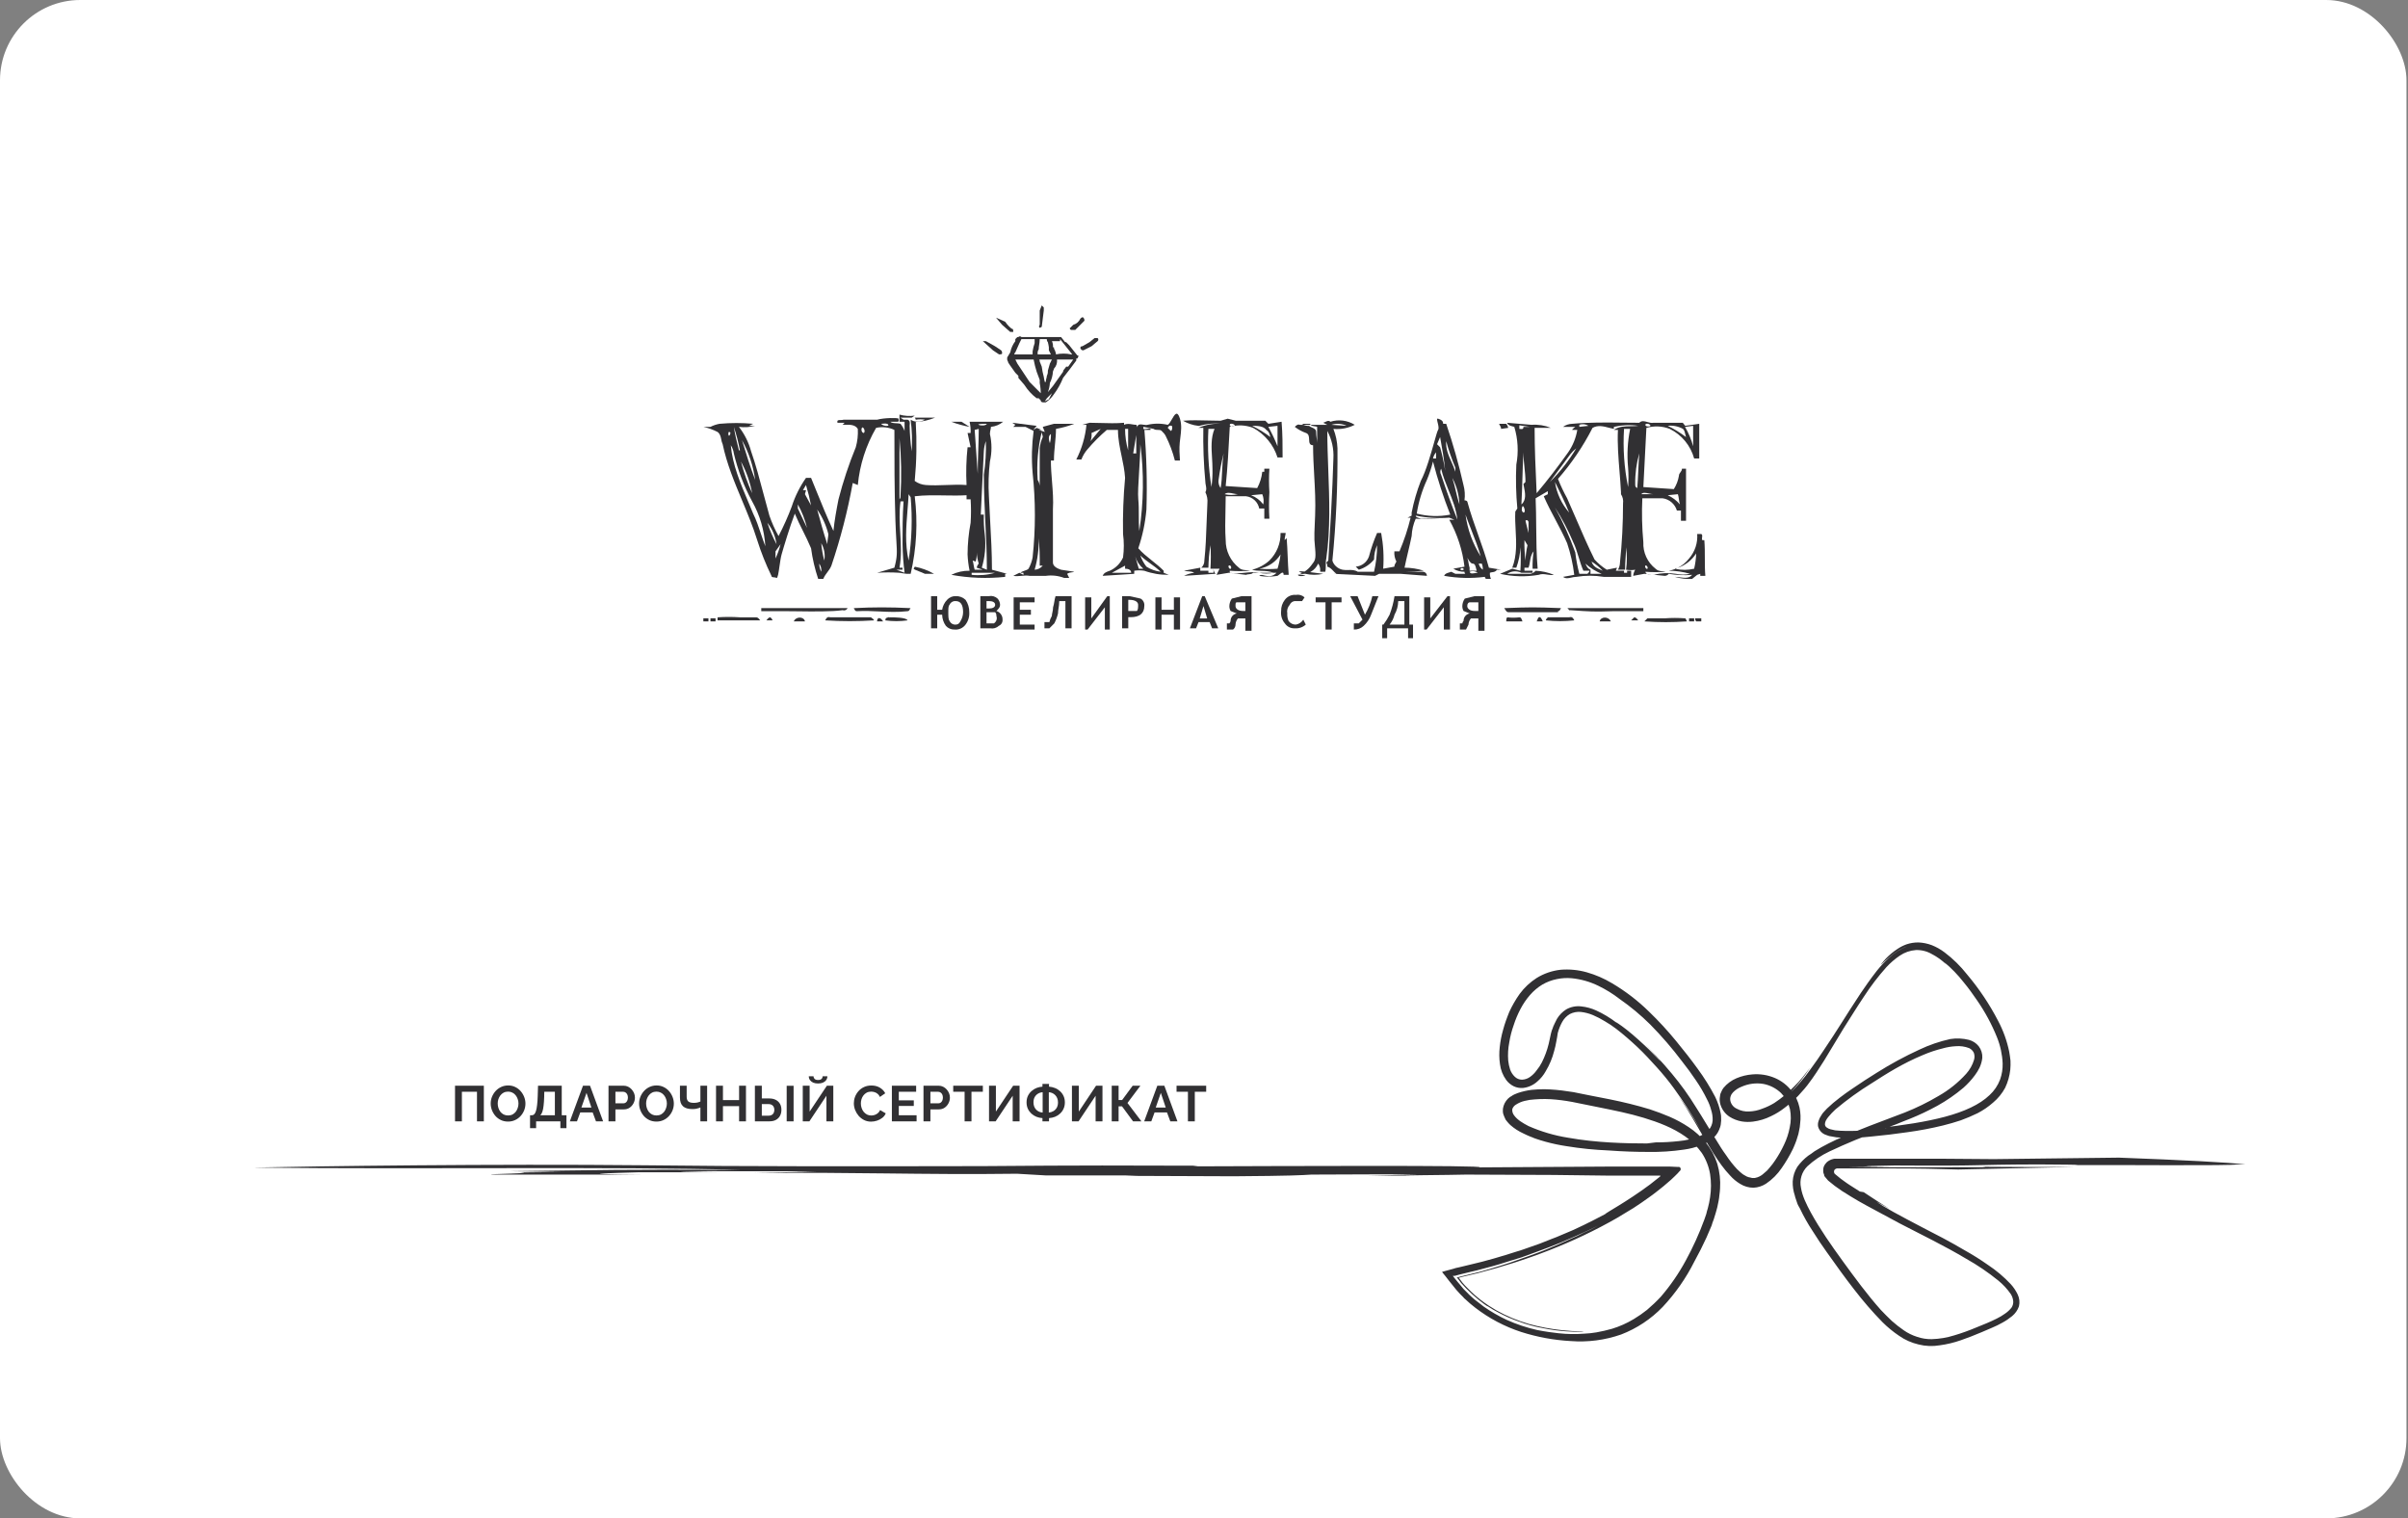 <svg width="360" height="227" viewBox="0 0 360 227" fill="none" xmlns="http://www.w3.org/2000/svg">
<rect x="0" y="0" width="360" height="227" fill="#808080" stroke="none"/>
<g clip-path="url(#clip0_3017_46837)">
<rect width="359.774" height="227" fill="white"/>
<path d="M155.743 48.864L156.047 46.423V45.965L155.743 45.66L155.44 46.423V48.559C155.407 48.588 155.381 48.623 155.364 48.662C155.346 48.702 155.337 48.745 155.337 48.788C155.337 48.831 155.346 48.874 155.364 48.913C155.381 48.953 155.407 48.988 155.44 49.017L155.743 48.864Z" fill="#313033"/>
<path d="M159.997 49.017C159.845 49.017 159.997 49.322 160.149 49.322H160.757L162.124 47.949C162.131 47.867 162.121 47.783 162.095 47.705C162.069 47.626 162.027 47.554 161.972 47.492C161.82 47.339 161.668 47.492 161.516 47.644C161.416 47.865 161.268 48.061 161.085 48.219C160.901 48.377 160.686 48.493 160.453 48.56L159.997 49.017Z" fill="#313033"/>
<path d="M149.818 52.831C149.818 52.984 149.515 52.984 149.363 52.984L148.451 52.373L146.932 51H147.388L148.755 51.763L149.667 52.373C149.818 52.526 149.818 52.679 149.818 52.831Z" fill="#313033"/>
<path d="M151.033 49.627H151.489C151.489 49.474 151.489 49.169 151.337 49.169C151.185 49.169 150.578 48.559 150.274 48.101L148.906 47.491L149.818 48.559L151.033 49.627Z" fill="#313033"/>
<path d="M161.972 52.373C161.82 52.373 161.668 52.373 161.517 52.068C161.517 51.915 161.517 51.763 161.82 51.763L162.884 51.153L163.644 50.542H164.099C164.132 50.571 164.158 50.606 164.175 50.646C164.193 50.685 164.202 50.728 164.202 50.771C164.202 50.814 164.193 50.857 164.175 50.897C164.158 50.936 164.132 50.971 164.099 51L163.188 51.763L161.972 52.373Z" fill="#313033"/>
<path fill-rule="evenodd" clip-rule="evenodd" d="M152.249 56.492V56.187L151.793 55.729L151.034 54.661L150.73 54.203C150.73 54.127 150.692 54.051 150.654 53.975C150.616 53.898 150.578 53.822 150.578 53.746V53.441L151.034 52.678C151.158 52.068 151.417 51.494 151.793 51V50.694L152.097 50.389H152.249C152.278 50.357 152.313 50.331 152.352 50.313C152.391 50.295 152.434 50.286 152.477 50.286C152.52 50.286 152.563 50.295 152.602 50.313C152.641 50.331 152.676 50.357 152.705 50.389H158.63L159.238 51.152H159.39L159.845 51.61L161.061 53.136H161.213C161.22 53.218 161.21 53.301 161.184 53.38C161.158 53.459 161.116 53.531 161.061 53.593H160.909V53.898L159.997 55.119L158.934 56.492C158.587 57.362 158.127 58.183 157.567 58.933C157.245 59.416 156.832 59.831 156.351 60.154H156.047C155.895 60.154 155.592 60.154 155.592 59.849L155.288 59.543H154.984C154.261 58.999 153.644 58.327 153.161 57.56L152.249 56.492ZM155.44 54.051L155.743 54.814C155.81 55.329 155.911 55.839 156.047 56.339C156.083 56.596 156.134 56.851 156.199 57.102H156.351C156.351 56.85 156.397 56.691 156.439 56.547C156.472 56.43 156.503 56.324 156.503 56.187C156.626 55.953 156.679 55.688 156.655 55.424L156.959 54.356L157.263 53.746H155.288C155.44 53.746 155.44 53.898 155.44 54.051ZM156.503 59.543L156.199 60.001L156.807 59.696L157.263 58.781L156.503 59.543ZM159.39 54.814H159.694L160.453 53.746H158.022C158.053 53.994 158.028 54.247 157.949 54.484C157.871 54.722 157.74 54.939 157.567 55.119C157.567 55.195 157.529 55.271 157.491 55.348C157.453 55.424 157.415 55.5 157.415 55.577C157.375 56.161 157.22 56.731 156.959 57.255C156.931 57.726 156.829 58.189 156.655 58.628L157.415 57.712L158.934 55.577C158.934 55.392 159.045 55.263 159.167 55.122C159.246 55.031 159.33 54.934 159.39 54.814ZM160.301 52.983L158.478 50.694V51H157.263C157.398 51.284 157.451 51.602 157.415 51.915H157.567C157.56 51.998 157.569 52.081 157.596 52.16C157.622 52.238 157.664 52.311 157.719 52.373C157.719 52.436 157.745 52.499 157.775 52.573C157.818 52.678 157.87 52.804 157.87 52.983C158.622 52.822 159.398 52.822 160.149 52.983H160.301ZM155.356 51.568C155.32 51.795 155.288 52.008 155.288 52.22C155.143 52.446 155.089 52.718 155.136 52.983H157.111L156.807 52.373V51.915C156.771 51.658 156.721 51.403 156.655 51.152C156.6 51.09 156.558 51.018 156.532 50.939C156.506 50.86 156.496 50.777 156.503 50.694H155.44C155.44 51.022 155.396 51.305 155.356 51.568ZM152.401 51.305L151.793 52.678C151.642 52.83 151.642 52.83 151.642 52.983H154.376V52.525C154.44 52.11 154.542 51.701 154.68 51.305V50.694H152.705L152.401 51.305ZM154.984 55.577C154.796 54.976 154.643 54.365 154.528 53.746H151.793L152.097 54.356L153.92 57.102L155.592 58.781V59.086C155.61 58.471 155.559 57.857 155.44 57.255V56.797L154.984 55.577Z" fill="#313033"/>
<path fill-rule="evenodd" clip-rule="evenodd" d="M160.605 85.481L158.63 85.175C158.174 85.023 157.414 84.718 157.414 84.107V76.174C157.501 74.779 157.389 73.384 157.278 71.989C157.194 70.943 157.11 69.897 157.11 68.851H157.566C157.566 67.992 157.646 67.172 157.724 66.373C157.798 65.611 157.87 64.866 157.87 64.121C158.804 63.958 159.72 63.702 160.605 63.358H157.566L155.895 63.816L156.199 64.579L155.287 64.274H155.743L154.983 63.968L154.474 64.274L154.983 63.663L151.337 63.206L151.793 63.511L151.489 63.816H153.312L154.528 64.426C154.251 66.5 154.2 68.597 154.376 70.681C154.831 74.89 154.831 79.136 154.376 83.344C154.266 83.933 154.06 84.5 153.768 85.023C153.616 85.175 153.388 85.252 153.16 85.328C152.932 85.404 152.705 85.481 152.553 85.633H153.008V85.938L152.401 85.633L151.489 86.091C151.869 86.167 152.287 86.129 152.705 86.091C153.122 86.053 153.54 86.014 153.92 86.091H156.351C157.273 85.963 158.213 86.068 159.085 86.396H159.845L159.541 85.786C159.811 85.605 160.028 85.585 160.223 85.567C160.357 85.554 160.481 85.543 160.605 85.481ZM155.819 64.96C155.781 64.846 155.743 64.731 155.743 64.579C155.17 66.923 154.965 69.342 155.135 71.749C155.311 72.025 155.414 72.339 155.439 72.662V67.02C155.499 66.439 155.653 65.872 155.895 65.342C155.895 65.189 155.857 65.075 155.819 64.96ZM155.287 80.446C155.33 82.044 155.125 83.64 154.68 85.175C154.913 85.165 155.142 85.105 155.352 85C155.561 84.895 155.746 84.747 155.895 84.565H155.439C155.464 83.19 155.414 81.815 155.287 80.446ZM156.958 66.257C156.807 65.799 156.655 65.189 157.11 64.884C157.134 65.347 157.083 65.811 156.958 66.257Z" fill="#313033"/>
<path fill-rule="evenodd" clip-rule="evenodd" d="M254.191 86.091H254.95C254.875 85.175 254.875 84.298 254.875 83.421C254.875 82.544 254.875 81.666 254.799 80.751H254.495C254.429 80.619 254.449 80.457 254.467 80.305C254.492 80.106 254.515 79.922 254.343 79.836H253.735C253.782 80.496 253.699 81.16 253.491 81.788C253.282 82.416 252.952 82.997 252.52 83.497C252.057 84.099 251.465 84.579 250.795 84.906C250.663 84.95 250.529 84.989 250.393 85.023C250.423 85.03 250.454 85.037 250.484 85.044C250.163 85.174 249.827 85.269 249.481 85.328C250.561 85.33 251.635 85.484 252.672 85.786C251.971 85.939 251.245 85.939 250.545 85.786C249.446 85.612 248.325 85.66 247.246 85.927L247.111 85.914C247.03 85.897 246.945 85.891 246.86 85.889L246.245 85.827C246.127 85.773 246.035 85.672 245.987 85.481C246.998 85.557 248.014 85.557 249.025 85.481C248.829 85.431 248.649 85.414 248.48 85.397C248.124 85.363 247.815 85.333 247.506 85.023C246.907 84.558 246.429 83.954 246.111 83.263C245.794 82.573 245.647 81.816 245.683 81.056C245.481 78.876 245.43 76.683 245.531 74.496H248.57C249.062 74.563 249.524 74.772 249.902 75.096C250.279 75.421 250.555 75.848 250.697 76.326H251.304V77.852H252.064V70.071H251.456C251.456 70.3 251.342 70.453 251.228 70.605C251.114 70.758 251 70.91 251 71.139C250.882 71.845 250.624 72.519 250.241 73.123L245.683 72.817L246.139 63.969C247.289 63.634 248.516 63.688 249.633 64.121C250.517 64.559 251.299 65.179 251.928 65.942C252.556 66.704 253.017 67.592 253.279 68.546H254.039V63.358L251.912 63.663C251.912 63.587 251.836 63.511 251.76 63.435C251.684 63.358 251.608 63.282 251.608 63.206H247.202C246.892 63.268 246.583 63.178 246.283 63.091C245.848 62.965 245.435 62.844 245.075 63.206C244.24 63.206 243.404 63.196 242.569 63.187C240.062 63.158 237.555 63.13 235.048 63.358C234.557 63.369 234.08 63.528 233.681 63.816H235.504C235.453 63.867 235.386 63.918 235.318 63.969C235.183 64.07 235.048 64.172 235.048 64.274H235.808C235.606 65.481 235.139 66.627 234.441 67.63C232.921 69.766 231.402 71.749 229.731 73.733L229.711 73.295C229.566 70.097 229.427 67.033 229.427 63.969H231.858C230.944 63.594 229.956 63.437 228.971 63.511L225.325 63.206C225.443 63.562 225.746 63.641 226.089 63.73C226.187 63.756 226.288 63.782 226.389 63.816C226.94 65.646 227.044 67.582 226.692 69.461C226.591 71.649 226.642 73.841 226.844 76.021L226.54 76.479C226.49 77.39 226.54 78.318 226.591 79.251V79.256C226.692 81.135 226.795 83.037 226.085 84.87H226.692C227.054 83.892 227.259 82.862 227.3 81.819C227.376 82.987 227.376 84.159 227.3 85.328L226.085 85.023L224.262 85.786C226.157 86.218 228.119 86.27 230.035 85.938C230.457 85.769 230.879 85.835 231.301 85.901C231.638 85.953 231.976 86.006 232.314 85.938C231.445 85.576 230.519 85.369 229.579 85.328C229.383 85.561 229.116 85.722 228.819 85.786H225.325C225.635 85.575 225.995 85.449 226.368 85.422C226.742 85.396 227.115 85.468 227.452 85.633H229.123V85.328H227.908V84.87H228.515C228.631 84.581 228.681 84.269 228.731 83.952C228.813 83.434 228.898 82.902 229.275 82.429C229.153 83.288 229.102 84.156 229.123 85.023H229.883C229.701 82.918 229.682 80.813 229.664 78.708V78.707C229.652 77.303 229.64 75.899 229.579 74.496L231.402 73.428V73.885L230.794 74.191C231.326 75.411 231.934 76.555 232.542 77.7C233.149 78.844 233.757 79.988 234.289 81.209C234.804 82.744 235.16 84.329 235.352 85.938L233.681 86.243C234.076 86.541 234.471 86.451 234.908 86.353C235.143 86.299 235.39 86.243 235.656 86.243C237.014 86.016 238.4 86.016 239.758 86.243H243.86V85.328H243.252V85.633H242.796V85.328H241.581C241.581 85.252 241.619 85.175 241.657 85.099C241.695 85.023 241.733 84.947 241.733 84.87L240.214 85.175C239.54 84.752 238.927 84.239 238.391 83.65C237.378 81.616 236.5 79.582 235.622 77.548C235.184 76.531 234.744 75.513 234.289 74.496C233.771 73.56 233.314 72.592 232.921 71.597C234.95 69.278 236.685 66.716 238.087 63.969C238.893 63.506 239.787 63.745 240.569 63.954C240.818 64.02 241.057 64.084 241.277 64.121V63.816C242.473 63.538 243.709 63.486 244.923 63.663C244.559 63.709 244.18 63.714 243.8 63.718C242.915 63.729 242.022 63.74 241.277 64.274H241.885C241.783 66.322 241.955 68.44 242.125 70.533C242.208 71.558 242.291 72.578 242.341 73.58V73.885C242.606 74.29 242.714 74.779 242.645 75.259C242.648 78.214 242.496 81.168 242.189 84.108C242.183 84.484 242.078 84.853 241.885 85.175H242.948C242.948 84.545 242.989 83.955 243.028 83.385C243.065 82.851 243.1 82.335 243.1 81.819C243.252 82.933 243.252 84.062 243.1 85.175C243.553 85.252 244.015 85.252 244.468 85.175C244.298 85.453 244.194 85.766 244.164 86.091L245.835 85.786L246.245 85.827C246.379 85.887 246.545 85.887 246.718 85.887C246.765 85.887 246.813 85.887 246.86 85.889L247.111 85.914C247.142 85.92 247.173 85.928 247.202 85.938L247.246 85.927L248.873 86.091C248.991 86.091 249.108 86.063 249.213 86.01C249.319 85.957 249.41 85.88 249.481 85.786C250.634 85.988 251.809 86.04 252.975 85.938C252.534 86.492 251.853 86.403 251.163 86.312C250.903 86.278 250.642 86.243 250.393 86.243C251.23 86.493 252.103 86.597 252.975 86.549L253.735 85.938L254.191 85.786V86.091ZM250.484 85.044C250.589 85.002 250.693 84.956 250.795 84.906C251.939 84.523 252.925 83.759 253.583 82.734C253.557 83.505 253.455 84.272 253.279 85.023C252.361 85.243 251.405 85.25 250.484 85.044ZM251 74.648C250.962 74.381 250.924 74.114 250.848 73.885L249.329 74.038C250.031 74.354 250.654 74.823 251.152 75.411C251.076 75.182 251.038 74.915 251 74.648ZM253.127 66.715V63.663L251.912 63.816C252.445 64.723 252.853 65.698 253.127 66.715ZM251.953 64.921C251.883 64.615 251.818 64.332 251.608 64.121C250.915 63.733 250.118 63.573 249.329 63.663C250.293 64.132 251.209 64.694 252.064 65.342C252.017 65.2 251.984 65.058 251.953 64.921ZM246.747 63.663C246.595 63.816 245.987 63.816 245.987 63.511C245.987 63.206 246.747 63.358 246.747 63.663ZM227.604 71.521C227.566 72.817 227.528 74.114 227.452 75.411C228.231 74.759 228.012 73.662 227.836 72.786C227.807 72.636 227.778 72.493 227.756 72.36L228.06 72.055C228.06 71.292 227.984 70.567 227.908 69.843C227.832 69.118 227.756 68.393 227.756 67.63C227.68 68.927 227.642 70.224 227.604 71.521ZM227.756 76.632C227.452 76.479 227.452 76.021 227.604 75.716C227.756 75.411 228.212 76.632 227.756 76.632ZM227.908 80.751C227.883 81.77 227.933 82.79 228.06 83.802C228.086 83.031 228.188 82.265 228.364 81.514L227.908 80.751ZM228.515 78.005C228.364 77.7 228.212 77.7 228.06 77.852L228.515 79.683V78.005ZM227.336 64.134C227.566 64.158 227.756 64.178 227.756 63.816H228.667L227.148 63.581V64.121C227.212 64.121 227.275 64.128 227.336 64.134ZM239.256 85.168L239.257 85.169C239.376 85.22 239.494 85.272 239.606 85.328C239.12 84.79 238.557 84.327 237.935 83.955C238.182 84.701 238.733 84.94 239.256 85.168ZM237.783 85.786H239.454C238.561 85.424 237.738 84.908 237.023 84.26C237.044 84.302 237.065 84.347 237.087 84.393C237.223 84.685 237.39 85.044 237.783 85.175V85.786ZM237.631 85.328H236.719C236.432 84.68 236.213 83.963 235.998 83.259C235.757 82.472 235.521 81.7 235.2 81.056C234.441 79.251 233.526 77.515 232.466 75.869C233.66 78.019 234.676 80.264 235.504 82.582C235.633 83.662 235.836 84.733 236.112 85.786H237.327C237.479 85.633 237.631 85.481 237.631 85.328ZM234.592 76.632C233.463 75.341 232.725 73.753 232.466 72.055C233.225 73.58 233.985 75.106 234.592 76.632ZM234.744 67.935L231.706 72.055C233.232 70.553 234.56 68.861 235.656 67.02C235.315 67.286 235.009 67.593 234.744 67.935ZM236.112 63.511V63.816L237.479 63.663C237.279 63.532 237.051 63.449 236.814 63.423C236.576 63.396 236.336 63.426 236.112 63.511ZM243.404 72.817C243.48 71.853 243.48 70.883 243.404 69.919C243.217 67.982 243.32 66.028 243.708 64.121H242.796C242.615 67.034 242.819 69.959 243.404 72.817ZM244.468 72.36C244.468 72.665 244.468 72.817 244.771 72.97C244.849 72.112 244.887 71.254 244.926 70.375C244.963 69.536 245.001 68.677 245.075 67.783C244.649 69.27 244.445 70.812 244.468 72.36ZM245.379 73.885H247.202C247 73.885 246.763 73.835 246.527 73.784C246.054 73.682 245.582 73.58 245.379 73.885ZM245.987 84.565C246.139 84.413 246.443 84.87 246.291 85.023C246.139 85.175 245.835 84.718 245.987 84.565Z" fill="#313033"/>
<path d="M225.173 63.358C225.33 63.528 225.435 63.74 225.477 63.968L224.413 64.121C224.413 63.897 224.332 63.756 224.228 63.576C224.191 63.51 224.15 63.44 224.109 63.358H225.173Z" fill="#313033"/>
<path fill-rule="evenodd" clip-rule="evenodd" d="M173.974 85.327V85.632L174.734 85.937C173.492 85.959 172.236 85.752 171.068 85.327C170.565 85.249 170.072 85.249 169.569 85.327V85.785L164.859 86.09C165.011 85.632 165.467 85.48 165.922 85.327C166.799 84.93 167.502 84.224 167.897 83.344C168.05 82.179 168.05 80.999 167.897 79.835C167.844 77.034 167.945 74.233 168.201 71.443C168.132 70.33 167.905 69.248 167.678 68.169C167.407 66.882 167.138 65.6 167.138 64.273H165.467C164.43 65.161 163.465 66.13 162.58 67.171C162.188 67.622 161.88 68.138 161.668 68.697H160.909C161.731 67.078 162.247 65.319 162.428 63.51H161.82L162.884 63.205C163.435 63.205 163.987 63.221 164.544 63.238C165.675 63.272 166.828 63.307 168.049 63.205V63.51C168.454 63.306 168.86 63.374 169.265 63.442C169.467 63.476 169.67 63.51 169.872 63.51C169.927 63.572 169.969 63.644 169.995 63.723C170.015 63.781 170.025 63.841 170.026 63.901C170.06 63.359 170.519 63.428 170.955 63.494C171.177 63.528 171.393 63.56 171.544 63.51C172.544 63.281 173.582 63.281 174.582 63.51C174.785 63.408 174.987 63.052 175.19 62.696C175.595 61.984 176 61.272 176.405 62.594C176.697 63.547 176.583 64.459 176.461 65.435C176.432 65.673 176.401 65.915 176.376 66.162C176.291 67.013 176.344 67.99 176.405 68.85H175.646C175.325 67.583 174.866 66.355 174.278 65.188C174.126 64.883 173.974 64.73 173.671 64.425C173.519 64.273 173.329 64.273 173.12 64.273C172.911 64.273 172.683 64.273 172.455 64.12L170.936 63.815V64.12C171.06 64.183 171.286 64.143 171.499 64.106C171.807 64.052 172.089 64.002 171.999 64.273H171.088C171.417 68.23 171.518 72.204 171.392 76.173C171.221 78.148 170.813 80.094 170.176 81.971C170.761 82.642 171.484 83.221 172.218 83.809C172.819 84.29 173.427 84.778 173.974 85.327ZM175.038 64.425C175.19 64.425 175.342 63.968 175.19 63.663C175.13 63.639 175.066 63.628 175.002 63.631C174.938 63.633 174.875 63.65 174.818 63.679C174.761 63.707 174.71 63.748 174.669 63.798C174.629 63.848 174.599 63.906 174.582 63.968L175.038 64.425ZM163.188 64.73C163.225 65.144 163.173 65.56 163.036 65.951L164.555 64.12L163.188 64.73ZM170.328 79.377C170.987 75.083 171.039 70.717 170.48 66.409C170.48 67.658 170.386 69.159 170.297 70.569C170.191 72.258 170.093 73.816 170.176 74.647C170.252 75.41 170.252 76.211 170.252 77.012C170.252 77.813 170.252 78.614 170.328 79.377ZM168.657 64.12H168.201C168.203 65.204 168.357 66.283 168.657 67.324V64.12ZM168.201 84.564L166.226 85.632H169.113C169.113 85.174 168.657 85.022 168.201 85.022V84.564ZM169.872 65.036L169.417 67.782H169.872V65.036ZM169.721 83.191L170.252 85.025L170.936 85.022C170.361 84.545 169.938 83.908 169.721 83.191ZM170.48 83.038C170.692 83.644 171 84.21 171.392 84.717C172.036 85.126 172.762 85.386 173.519 85.48C173.063 85.022 172.531 84.641 171.999 84.259C171.468 83.878 170.936 83.496 170.48 83.038Z" fill="#313033"/>
<path fill-rule="evenodd" clip-rule="evenodd" d="M222.895 86.547H222.135C222.066 86.456 222.014 86.353 221.983 86.242C219.961 86.497 217.913 86.446 215.906 86.09C216.014 85.764 216.353 85.67 216.649 85.588C216.769 85.555 216.882 85.523 216.969 85.479L217.577 85.785H219.096C218.944 85.785 218.944 85.479 218.944 85.479C218.355 85.493 217.774 85.334 217.273 85.022L218.944 84.717C218.647 82.251 217.873 79.867 216.666 77.698H217.425L216.666 77.393C214.988 77.524 213.301 77.422 211.652 77.088C211.652 77.299 211.869 77.364 212.104 77.434C212.209 77.466 212.318 77.499 212.412 77.546H215.298C214.084 77.622 212.866 77.622 211.652 77.546C211.29 78.365 211.084 79.245 211.044 80.14C210.892 80.902 210.703 81.703 210.513 82.504C210.323 83.305 210.133 84.106 209.981 84.869C210.961 84.872 211.934 85.027 212.867 85.327C211.956 85.412 211.042 85.463 210.128 85.479H212.716C212.795 85.479 212.874 85.495 212.948 85.526C213.022 85.556 213.089 85.602 213.145 85.658C213.202 85.715 213.246 85.782 213.277 85.856C213.307 85.93 213.323 86.01 213.323 86.09L209.373 85.785H206.183L205.575 86.09L199.346 85.785H199.802C199.631 85.67 199.482 85.513 199.33 85.354C199.076 85.087 198.815 84.812 198.435 84.717C198.457 84.501 198.403 84.285 198.283 84.106L198.586 83.801C198.89 78.766 199.194 73.579 199.346 68.544C199.426 67.113 199.11 65.688 198.435 64.425C198.435 66.37 198.508 68.329 198.582 70.299C198.745 74.665 198.911 79.08 198.283 83.496C198.207 83.801 198.207 84.144 198.207 84.488C198.207 84.831 198.207 85.174 198.131 85.479H197.371V85.022C197.334 84.746 197.23 84.484 197.067 84.259C196.84 84.779 196.45 85.209 195.956 85.485C195.923 85.503 195.89 85.521 195.856 85.538L197.827 85.785C196.929 85.989 196.001 85.985 195.113 85.778C194.856 85.82 194.593 85.822 194.333 85.785C194.444 85.746 194.553 85.703 194.659 85.654C194.498 85.603 194.338 85.545 194.181 85.48C194.389 85.375 194.742 85.414 195.04 85.449C195.412 85.219 195.739 84.919 196.004 84.564L196.039 84.519C196.617 83.794 196.76 83.615 196.611 81.97L196.587 81.707C196.549 81.283 196.522 80.996 196.509 80.709C196.48 80.108 196.506 79.504 196.587 77.641L196.611 77.088C196.698 75.083 196.587 73.078 196.475 71.073C196.391 69.569 196.308 68.065 196.308 66.561C195.753 66.561 195.736 66.147 195.717 65.707C195.699 65.302 195.681 64.876 195.244 64.73C194.642 64.518 194.077 64.209 193.573 63.815C193.725 63.662 194.029 63.357 194.333 63.51H194.881C195.133 63.635 195.416 63.689 195.7 63.662C195.806 63.769 195.967 63.838 196.132 63.909C196.441 64.041 196.763 64.18 196.763 64.578C196.763 64.905 196.807 65.232 196.847 65.535C196.883 65.798 196.915 66.044 196.915 66.256V63.815C196.812 63.763 196.674 63.746 196.531 63.729C196.308 63.702 196.072 63.674 195.935 63.51H198.435L197.827 63.205C197.949 63.164 198.06 63.112 198.163 63.064C198.445 62.932 198.668 62.829 198.89 63.052C199.495 62.86 200.134 62.802 200.763 62.881C201.392 62.96 201.997 63.174 202.537 63.51C201.553 64.016 200.446 64.227 199.346 64.12C199.709 65.045 199.915 66.025 199.954 67.019C200 72.623 199.747 78.225 199.194 83.801C199.346 84.412 199.954 85.022 200.713 85.174C200.998 85.231 201.283 85.224 201.568 85.217C202.043 85.205 202.518 85.193 202.992 85.479H205.423C205.725 84.179 205.878 82.848 205.879 81.513C205.582 82.186 205.427 82.913 205.423 83.649C204.831 84.373 204.038 84.904 203.144 85.174L202.688 84.717C203.13 84.682 203.551 84.52 203.902 84.249C204.253 83.978 204.517 83.61 204.663 83.191C204.976 81.991 205.383 80.818 205.879 79.682H206.487C206.815 81.441 206.917 83.236 206.79 85.022L208.462 84.717C208.462 84.493 208.543 84.351 208.646 84.172C208.684 84.106 208.725 84.035 208.765 83.954C208.52 83.485 208.414 82.955 208.462 82.428H209.221C209.914 80.798 210.473 79.115 210.892 77.393H210.437L211.044 77.088V76.63C211.359 75.016 211.817 73.433 212.412 71.901C213.194 70.428 213.913 67.881 214.408 66.13C214.681 65.161 214.886 64.436 214.994 64.273C215.146 64.044 215.032 63.586 214.937 63.205C214.842 62.823 214.767 62.518 214.994 62.594C215.45 62.747 215.754 62.9 215.754 63.357H216.21C217.231 66.361 218.093 69.416 218.793 72.511C218.994 73.256 219.046 74.034 218.944 74.8C219.248 74.8 219.4 74.952 219.4 75.105C219.856 76.783 220.426 78.385 220.995 79.987C221.565 81.589 222.135 83.191 222.591 84.869L224.414 85.174H223.806C223.606 85.476 223.339 85.513 223.094 85.546C222.967 85.564 222.846 85.58 222.743 85.632C222.72 85.945 222.772 86.259 222.895 86.547ZM199.042 63.51C199.793 63.261 200.61 63.316 201.321 63.662L199.042 63.51ZM217.577 70.528V69.918C217.031 68.629 216.574 67.303 216.21 65.951C216.108 67.07 216.547 68.053 216.986 69.036C217.206 69.528 217.425 70.019 217.577 70.528ZM216.058 70.375C215.906 68.697 215.602 67.019 215.298 65.341L214.842 66.409L215.298 66.866C215.624 68.019 215.877 69.191 216.058 70.375ZM214.691 68.544V67.629C214.467 67.893 214.311 68.207 214.235 68.544H214.691ZM213.323 71.748C212.589 73.349 212.078 75.043 211.804 76.783C213.442 77.212 215.156 77.265 216.817 76.936C215.798 74.346 214.935 71.697 214.235 69.002C214 69.939 213.695 70.857 213.323 71.748ZM215.328 70.528C215.328 70.689 215.37 70.846 215.45 70.986C216.21 73.274 216.969 75.41 217.881 77.698C217.706 76.119 217.13 74.691 216.555 73.27C216.131 72.219 215.708 71.172 215.45 70.07C215.37 70.209 215.328 70.367 215.328 70.528ZM218.185 75.41C218.14 74.023 217.776 72.665 217.121 71.443C217.349 72.13 217.501 72.778 217.653 73.427C217.805 74.075 217.957 74.723 218.185 75.41ZM218.337 85.174C218.337 84.869 218.641 84.869 218.793 85.022C218.944 85.174 218.641 85.327 218.337 85.174ZM219.096 76.936C219.398 79.162 220.175 81.295 221.375 83.191C220.991 81.841 220.486 80.552 219.974 79.247C219.676 78.487 219.376 77.722 219.096 76.936ZM219.552 84.183C219.59 84.412 219.628 84.64 219.704 84.869V85.327H220.768C220.731 85.218 220.704 85.1 220.676 84.984C220.59 84.613 220.507 84.259 220.16 84.259C219.849 84.259 219.537 83.69 219.42 83.475C219.365 83.374 219.352 83.351 219.4 83.496C219.476 83.725 219.514 83.954 219.552 84.183ZM220.332 85.391C220.119 85.364 219.902 85.394 219.704 85.479C219.812 85.805 220.15 85.745 220.5 85.683C220.643 85.658 220.787 85.632 220.919 85.632C220.748 85.501 220.546 85.418 220.332 85.391ZM221.527 84.259H221.071C221.154 84.629 221.37 84.956 221.679 85.174C221.701 84.861 221.649 84.548 221.527 84.259Z" fill="#313033"/>
<path d="M195.935 63.51H194.881C194.795 63.467 194.713 63.416 194.636 63.357H195.852C195.872 63.418 195.9 63.468 195.935 63.51Z" fill="#313033"/>
<path fill-rule="evenodd" clip-rule="evenodd" d="M192.141 80.108C192.1 80.293 192.054 80.499 192.054 80.751L192.358 80.446C192.434 81.361 192.472 82.277 192.51 83.192C192.548 84.107 192.586 85.023 192.662 85.938H191.902C191.902 85.374 191.569 85.644 191.273 85.885C191.169 85.97 191.069 86.051 190.99 86.091C190.085 86.244 189.161 86.244 188.256 86.091C188.463 85.882 188.742 85.959 188.994 86.028C189.112 86.06 189.223 86.091 189.319 86.091C189.59 86.162 189.875 86.158 190.143 86.077C190.411 85.996 190.652 85.843 190.838 85.633H190.383C189.794 85.38 189.159 85.36 188.555 85.341C188.067 85.326 187.599 85.312 187.192 85.175C188.152 84.935 189.038 84.464 189.775 83.802C190.317 83.265 190.744 82.623 191.032 81.915C191.319 81.207 191.46 80.447 191.446 79.683H192.206C192.206 79.82 192.175 79.957 192.141 80.108ZM188.256 85.023C189.166 85.099 190.08 85.099 190.99 85.023C191.206 84.326 191.358 83.611 191.446 82.887C191.093 83.448 190.627 83.928 190.077 84.296C189.527 84.664 188.907 84.911 188.256 85.023Z" fill="#313033"/>
<path d="M190.383 85.633H188.256C188.957 85.786 189.682 85.786 190.383 85.633Z" fill="#313033"/>
<path fill-rule="evenodd" clip-rule="evenodd" d="M181.419 85.023H180.963C181.039 83.854 181.039 82.682 180.963 81.514C180.78 82.624 180.678 83.745 180.659 84.87H179.596C179.745 84.737 179.863 84.572 179.942 84.387C180.021 84.203 180.058 84.003 180.052 83.802C180.255 81.961 180.323 80.051 180.391 78.118C180.424 77.168 180.457 76.213 180.507 75.258C180.567 74.681 180.462 74.099 180.204 73.58C180.41 73.27 180.336 72.889 180.268 72.534C180.235 72.365 180.204 72.202 180.204 72.055C179.951 69.367 179.849 66.667 179.9 63.968H179.14C180.289 63.473 181.54 63.263 182.786 63.358C181.613 63.239 180.428 63.343 179.292 63.663H179.14C178.336 63.572 177.559 63.312 176.861 62.901C178.082 62.798 179.371 62.833 180.637 62.867C181.262 62.884 181.88 62.901 182.483 62.901L183.546 62.595L184.761 62.901H189.167L189.623 63.358L191.598 63.053C191.75 64.884 191.75 66.562 191.75 68.393H190.99C190.395 66.497 189.087 64.91 187.344 63.968C186.47 63.629 185.528 63.523 184.609 63.653C184.592 63.355 183.85 63.209 183.85 63.511C183.85 63.652 183.948 63.728 184.083 63.754C184.005 63.773 183.927 63.793 183.85 63.816L183.828 64.231C183.683 67.005 183.532 69.904 183.242 72.665L187.952 72.97C188.362 72.214 188.62 71.385 188.711 70.529H189.015V70.071H189.775C189.699 71.24 189.699 72.412 189.775 73.58C189.699 74.901 189.699 76.226 189.775 77.547H189.015V76.021H188.256C188.162 75.545 187.921 75.111 187.566 74.782C187.211 74.453 186.761 74.246 186.281 74.191H183.242C183.242 74.897 183.226 75.62 183.209 76.349C183.175 77.823 183.14 79.321 183.242 80.751C183.236 81.543 183.411 82.327 183.753 83.041C184.096 83.755 184.596 84.381 185.217 84.87C185.523 85.177 185.898 85.21 186.295 85.244C186.489 85.261 186.689 85.278 186.888 85.328C185.877 85.404 184.861 85.404 183.85 85.328V85.633C184.609 85.786 185.331 85.709 186.053 85.633C186.774 85.557 187.496 85.481 188.256 85.633H187.344C187.163 85.815 186.927 85.834 186.702 85.853C186.55 85.865 186.403 85.877 186.281 85.938L183.698 85.633L181.875 85.938L182.331 85.023H181.419ZM183.698 84.565C184.002 84.412 184.154 84.87 184.002 85.023C183.85 85.175 183.546 84.718 183.698 84.565ZM188.863 75.411C188.967 74.899 188.914 74.367 188.711 73.885L187.04 74.038C187.765 74.314 188.397 74.79 188.863 75.411ZM190.99 66.715V63.663L189.623 63.816C190.14 64.752 190.597 65.72 190.99 66.715ZM189.852 65.094C189.758 64.767 189.687 64.52 189.319 64.274C188.863 63.663 187.952 63.663 187.192 63.663C188.156 64.132 189.072 64.694 189.927 65.342C189.898 65.254 189.874 65.171 189.852 65.094ZM181.115 72.817C181.241 71.908 181.292 70.989 181.267 70.071C181.267 69.532 181.233 68.983 181.2 68.43C181.109 66.95 181.018 65.454 181.571 64.121H180.659C180.504 67.028 180.657 69.943 181.115 72.817ZM182.179 71.749C182.119 72.18 182.227 72.618 182.483 72.97C182.636 72.125 182.673 71.279 182.711 70.414C182.749 69.562 182.788 68.691 182.938 67.783C182.612 69.09 182.358 70.414 182.179 71.749ZM183.09 73.885C183.739 74.041 184.416 74.041 185.065 73.885C184.868 73.885 184.639 73.837 184.403 73.788C183.914 73.685 183.398 73.576 183.09 73.885Z" fill="#313033"/>
<path d="M181.419 85.023C181.429 85.304 181.537 85.573 181.722 85.785L177.013 86.09C177.487 85.846 178.002 85.691 178.532 85.632C178.26 85.45 177.933 85.431 177.617 85.413C177.404 85.4 177.196 85.388 177.013 85.327L179.444 84.869V85.327H180.659V85.632H181.419L181.419 85.023Z" fill="#313033"/>
<path d="M184.609 63.653C184.433 63.678 184.257 63.711 184.083 63.754C184.24 63.783 184.446 63.734 184.609 63.653Z" fill="#313033"/>
<path fill-rule="evenodd" clip-rule="evenodd" d="M150.274 85.786H150.578L148.299 85.175C148.299 82.734 148.164 80.293 148.029 77.852C147.961 76.632 147.894 75.411 147.843 74.191C147.742 72.46 147.793 70.724 147.995 69.003C148.302 67.647 148.302 66.24 147.995 64.884C147.995 64.632 148.041 64.426 148.083 64.241C148.116 64.09 148.147 63.953 148.147 63.816C148.818 63.752 149.453 63.486 149.97 63.053H144.957C145.083 63.603 145.134 64.168 145.109 64.731H144.653L145.109 66.867H144.653C144.453 68.742 144.402 70.629 144.501 72.512C143.513 72.436 142.488 72.474 141.462 72.512C140.437 72.55 139.411 72.588 138.424 72.512C137.821 72.472 137.241 72.26 136.753 71.902C137.033 68.961 137.084 66.039 136.905 63.09C137.894 63.051 138.87 62.808 139.791 62.443H136.753C136.841 62.521 136.895 62.63 136.905 62.748C137.357 62.671 137.819 62.671 138.272 62.748C137.949 62.935 137.503 63.041 137.13 63.041C136.757 63.041 136.468 62.935 136.145 62.748C136.347 64.316 136.398 65.9 136.297 67.478C136.121 66.213 136.019 64.94 135.993 63.663C135.993 63.605 135.999 63.54 136.005 63.473C136.029 63.193 136.057 62.871 135.689 62.748H135.082L134.626 62.443H136.297L136.753 62.138C135.991 62.24 135.216 62.188 134.474 61.985V63.053H135.234V64.426C135.09 64.04 134.885 63.679 134.626 63.358C134.444 63.297 134.213 63.285 133.982 63.273C133.635 63.255 133.289 63.236 133.107 63.053H134.17C134.402 63.053 134.368 62.875 134.339 62.723C134.33 62.676 134.322 62.631 134.322 62.595C134.322 62.443 132.195 62.443 131.132 62.748H126.118C125.966 62.799 125.797 62.799 125.645 62.799C125.342 62.799 125.105 62.799 125.206 63.206H126.27L125.966 63.511C126.071 63.511 126.182 63.508 126.297 63.505C127.009 63.486 127.852 63.464 128.245 64.121C128.295 65.047 128.193 65.975 127.941 66.867C126.903 69.398 126.04 71.998 125.358 74.648C125.055 76.174 124.751 77.852 124.599 79.378C123.656 77.366 122.804 75.261 121.973 73.208C121.733 72.615 121.495 72.026 121.256 71.444H120.497C119.579 72.754 118.862 74.194 118.37 75.716C117.804 77.231 117.144 78.709 116.395 80.141C115.848 79.167 115.39 78.146 115.027 77.089C114.724 76.021 114.437 74.936 114.15 73.852C113.576 71.682 113.002 69.512 112.293 67.478C111.933 66.147 111.314 64.903 110.47 63.816C111.282 63.922 112.108 63.87 112.901 63.663H111.989L112.597 63.358C110.929 63.206 109.251 63.206 107.583 63.358C107.107 63.442 106.646 63.596 106.216 63.816H105.152C105.891 63.977 106.606 64.234 107.279 64.579C107.661 64.866 107.743 65.274 107.826 65.689C107.876 65.934 107.926 66.183 108.039 66.41C108.662 69.359 109.806 72.099 110.953 74.844C111.763 76.785 112.575 78.728 113.204 80.751C113.781 82.581 114.492 84.366 115.331 86.091C115.331 86.277 115.501 86.293 115.702 86.311C115.831 86.323 115.973 86.336 116.091 86.396C116.272 86.487 116.399 85.603 116.536 84.648C116.63 84 116.728 83.319 116.851 82.887C117.154 81.819 118.066 78.767 118.826 76.784C119.205 77.7 119.623 78.539 120.041 79.378C120.459 80.217 120.877 81.056 121.256 81.971C121.466 83.527 121.822 85.06 122.32 86.548H123.08C123.231 86.167 123.459 85.862 123.687 85.557C123.915 85.252 124.143 84.947 124.295 84.565C125.66 80.53 126.726 76.4 127.485 72.207L128.245 72.512C128.53 69.499 129.463 66.584 130.98 63.968C131.9 63.763 132.862 63.87 133.714 64.274C133.714 68.698 133.714 73.275 133.866 77.852C133.909 79.153 133.965 80.097 134.008 80.834C134.117 82.689 134.149 83.232 133.714 84.87L131.132 85.633C132.244 85.556 133.361 85.556 134.474 85.633C134.579 85.64 134.604 85.646 134.655 85.657C134.737 85.675 134.886 85.708 135.537 85.786H136.145C137.029 81.987 137.235 78.061 136.753 74.191C138.229 74.016 139.704 74.041 141.18 74.066C142.287 74.085 143.394 74.103 144.501 74.038V74.648H145.109C145.185 75.817 145.185 76.989 145.109 78.157C144.814 79.717 144.661 81.3 144.653 82.887C144.689 83.707 144.79 84.524 144.957 85.328C144.01 85.309 143.072 85.518 142.222 85.938C144.878 86.424 147.589 86.526 150.274 86.243V85.786ZM110.926 65.799C111.533 67.783 112.141 69.766 112.901 71.749C112.613 69.661 111.944 67.643 110.926 65.799ZM112.445 73.733C111.754 72.207 111.195 70.625 110.774 69.003C111.577 70.481 112.141 72.077 112.445 73.733ZM110.622 67.325H110.47C110.166 66.104 109.862 64.884 109.71 63.816C110.091 64.964 110.395 66.136 110.622 67.325ZM108.95 64.579C109.254 64.579 109.254 64.731 109.102 65.037C108.95 65.342 108.799 64.884 108.95 64.579ZM111.86 75.021C110.686 72.248 109.505 69.457 109.254 66.562C109.497 66.929 109.652 67.346 109.71 67.783C110.303 70.284 111.222 72.695 112.445 74.953C113.602 77.011 114.278 79.307 114.42 81.666C114.186 81.079 113.975 80.447 113.76 79.804C113.416 78.777 113.064 77.723 112.597 76.784C112.357 76.197 112.109 75.609 111.86 75.021ZM114.724 78.157C115.459 79.082 115.931 80.189 116.091 81.361C115.545 80.335 115.087 79.263 114.724 78.157ZM115.939 83.497V82.429L116.699 81.361C116.514 82.096 116.259 82.811 115.939 83.497ZM119.281 76.021V75.411C119.892 76.514 120.352 77.694 120.649 78.92L119.281 76.021ZM120.345 73.885C120.345 73.809 120.383 73.695 120.421 73.58C120.459 73.466 120.497 73.351 120.497 73.275H120.041L120.497 72.512C120.804 73.515 121.057 74.534 121.256 75.564L120.345 73.885ZM122.776 85.481C122.587 85.101 122.483 84.684 122.472 84.26C122.727 84.612 122.836 85.049 122.776 85.481ZM123.231 83.802C123.006 82.952 122.854 82.085 122.776 81.209C123.229 81.991 123.391 82.911 123.231 83.802ZM123.687 81.361C123.08 79.53 122.624 77.852 122.168 76.174C122.939 77.284 123.505 78.524 123.839 79.835C123.839 80.048 123.806 80.26 123.771 80.488C123.731 80.751 123.687 81.034 123.687 81.361ZM129.157 64.731C128.853 64.731 128.701 64.274 128.853 63.968C129.005 63.663 129.46 64.426 129.157 64.731ZM131.988 63.341C132.299 63.312 132.686 63.276 132.803 63.511C132.955 63.816 131.891 63.663 131.739 63.358C131.809 63.358 131.895 63.35 131.988 63.341ZM134.474 65.494C134.752 68.384 134.803 71.292 134.626 74.191C134.633 74.273 134.623 74.356 134.597 74.435C134.571 74.514 134.529 74.586 134.474 74.648V65.494ZM134.018 85.175H134.93V84.87H134.474C134.793 83.189 134.693 81.465 134.593 79.721C134.501 78.143 134.409 76.548 134.626 74.953H135.082C134.93 77.089 134.93 79.225 134.93 81.361C134.955 82.79 135.057 84.216 135.234 85.633L134.018 85.175ZM135.841 83.802C135.268 81.268 135.474 78.733 135.674 76.264C135.74 75.464 135.804 74.67 135.841 73.885L136.145 74.343C136.423 77.497 136.321 80.673 135.841 83.802ZM147.539 63.358C147.388 63.663 146.628 63.663 146.324 63.511C146.02 63.358 147.236 63.358 147.539 63.358ZM147.236 79.988C147.105 78.977 147.054 77.956 147.084 76.937H146.628L147.084 67.478C147.112 66.957 147.215 66.443 147.388 65.952C147.438 67.636 147.336 69.321 147.084 70.987C147.084 73.351 147.198 75.716 147.312 78.081C147.426 80.446 147.539 82.811 147.539 85.175L146.78 84.87C147.259 83.29 147.414 81.63 147.236 79.988ZM146.25 67.362C146.211 68.506 146.172 69.67 146.172 70.834L145.716 64.274L146.324 64.121C146.324 65.171 146.287 66.257 146.25 67.362ZM145.868 83.955C145.992 83.512 146.043 83.053 146.021 82.594C146.05 83.16 146.152 83.72 146.324 84.26C146.167 84.43 146.062 84.642 146.02 84.87L146.932 85.175H145.716C145.64 84.947 145.602 84.718 145.564 84.489C145.526 84.26 145.488 84.031 145.413 83.802L145.868 83.955ZM145.261 85.938V85.633H148.755C147.621 85.961 146.434 86.065 145.261 85.938Z" fill="#313033"/>
<path d="M143.741 63.053H142.222C143.106 63.397 144.022 63.653 144.957 63.816L143.741 63.053Z" fill="#313033"/>
<path d="M138.272 85.786H139.639C138.742 85.273 137.767 84.912 136.753 84.718C136.753 84.794 136.715 84.832 136.677 84.87C136.639 84.908 136.601 84.947 136.601 85.023C136.601 85.113 136.976 85.258 137.408 85.424C137.704 85.538 138.025 85.662 138.272 85.786Z" fill="#313033"/>
<path d="M194.028 85.939C194.145 86.174 194.532 86.137 194.843 86.108C194.936 86.099 195.022 86.091 195.092 86.091C195.396 86.091 194.332 85.786 194.028 85.939Z" fill="#313033"/>
<path d="M118.673 92.901H120.344C120.192 92.138 118.977 92.138 118.673 92.901Z" fill="#313033"/>
<path d="M126.719 90.916H113.812V91.374H117.61C118.045 91.374 118.597 91.381 119.216 91.389C121.405 91.418 124.42 91.459 125.96 91.221C126.101 91.274 126.258 91.272 126.398 91.216C126.539 91.159 126.653 91.052 126.719 90.916Z" fill="#313033"/>
<path d="M124.131 92.289H130.208C130.512 92.493 130.664 92.645 130.664 92.747C128.235 92.9 125.8 92.9 123.371 92.747C123.523 92.442 123.675 92.136 124.131 92.289Z" fill="#313033"/>
<path d="M132.031 92.9C131.981 92.85 131.947 92.799 131.913 92.748C131.846 92.646 131.778 92.544 131.576 92.443C131.272 92.29 131.12 92.595 131.12 92.9H132.031Z" fill="#313033"/>
<path d="M127.749 91.103C127.715 91.035 127.681 90.967 127.631 90.916C130.669 90.764 132.942 90.764 136.133 90.916C136.082 90.967 136.048 91.035 136.014 91.103C135.947 91.239 135.879 91.374 135.677 91.374C134.164 91.543 132.839 91.478 131.494 91.413C130.408 91.36 129.308 91.306 128.086 91.374C127.884 91.374 127.816 91.239 127.749 91.103Z" fill="#313033"/>
<path d="M133.095 92.289C132.791 92.366 132.867 92.327 132.943 92.289C133.019 92.251 133.095 92.213 132.791 92.289C132.386 92.391 132.386 92.493 132.386 92.594C132.386 92.645 132.386 92.696 132.335 92.747C133.444 92.9 134.569 92.9 135.678 92.747C135.526 92.289 133.551 92.289 133.095 92.289Z" fill="#313033"/>
<path d="M254.343 92.9H253.583C253.529 92.838 253.487 92.766 253.461 92.687C253.434 92.608 253.425 92.525 253.432 92.442H254.343V92.9Z" fill="#313033"/>
<path d="M234.294 90.916C234.359 90.916 234.424 91 234.489 91.084C234.576 91.196 234.663 91.308 234.75 91.221L234.96 91.236C237.663 91.428 238.309 91.474 241.125 91.374H245.683V90.916H234.294Z" fill="#313033"/>
<path d="M114.681 92.62C114.804 92.468 114.947 92.29 115.179 92.29C115.331 92.443 115.483 92.595 115.483 92.748H114.572C114.607 92.712 114.643 92.667 114.681 92.62Z" fill="#313033"/>
<path d="M230.041 92.29C229.947 92.384 229.911 92.479 229.862 92.609C229.831 92.689 229.795 92.784 229.737 92.9H230.649C230.627 92.858 230.606 92.812 230.585 92.765C230.451 92.479 230.302 92.159 230.041 92.29Z" fill="#313033"/>
<path d="M105.912 92.9H105.152V92.442H105.912V92.9Z" fill="#313033"/>
<path d="M113.052 92.29H110.622C109.509 92.213 108.392 92.213 107.279 92.29V92.747H113.66C113.624 92.711 113.588 92.667 113.551 92.62C113.428 92.468 113.285 92.29 113.052 92.29Z" fill="#313033"/>
<path d="M106.975 92.9H106.215V92.442H106.975V92.9Z" fill="#313033"/>
<path d="M232.927 91.374C233.13 91.374 233.197 91.239 233.265 91.103C233.299 91.035 233.332 90.967 233.383 90.916C229.281 90.764 228.983 90.764 224.881 90.916C224.927 90.963 224.973 91.037 225.023 91.118C225.139 91.304 225.277 91.527 225.489 91.527H232.927V91.374Z" fill="#313033"/>
<path d="M239.15 92.901H240.821C240.517 92.138 239.302 92.138 239.15 92.901Z" fill="#313033"/>
<path d="M244.316 92.29L243.86 92.748H244.924C244.888 92.712 244.852 92.667 244.814 92.62C244.692 92.468 244.548 92.29 244.316 92.29Z" fill="#313033"/>
<path d="M253.279 92.9H252.519V92.442H253.279V92.9Z" fill="#313033"/>
<path d="M234.598 92.289H231.408C231.256 92.442 231.104 92.594 231.104 92.747C232.518 92.899 233.944 92.899 235.358 92.747C235.206 92.442 235.054 92.136 234.598 92.289Z" fill="#313033"/>
<path d="M225.337 92.29C225.942 92.367 226.555 92.367 227.16 92.29C227.383 92.29 227.442 92.454 227.518 92.661C227.545 92.737 227.575 92.819 227.616 92.9H225.185C225.185 92.595 225.185 92.443 225.337 92.29Z" fill="#313033"/>
<path d="M251.912 92.442C250.9 92.366 249.885 92.366 248.873 92.442H246.291L245.835 92.899C247.959 93.052 250.091 93.052 252.216 92.899C252.149 92.832 252.112 92.736 252.078 92.649C252.035 92.538 251.997 92.442 251.912 92.442Z" fill="#313033"/>
<path d="M193.742 93.378C193.526 93.386 193.312 93.339 193.118 93.242C192.925 93.145 192.759 93.001 192.636 92.823C192.488 92.473 192.425 92.092 192.452 91.713C192.407 91.483 192.417 91.246 192.481 91.02C192.545 90.795 192.661 90.588 192.82 90.417C192.897 90.239 193.027 90.09 193.192 89.991C193.357 89.891 193.55 89.846 193.742 89.862H194.663L195.032 89.307C194.861 89.147 194.655 89.03 194.431 88.966C194.207 88.901 193.971 88.891 193.742 88.937C193.425 88.906 193.106 88.958 192.815 89.088C192.525 89.217 192.273 89.42 192.083 89.677C191.712 90.15 191.516 90.74 191.53 91.342C191.49 91.672 191.519 92.007 191.614 92.326C191.709 92.644 191.869 92.94 192.083 93.193C192.243 93.435 192.464 93.63 192.722 93.76C192.981 93.89 193.269 93.95 193.558 93.933C193.857 93.959 194.159 93.923 194.444 93.827C194.729 93.732 194.992 93.579 195.216 93.378L194.847 92.638C194.724 92.831 194.562 92.997 194.372 93.124C194.181 93.251 193.967 93.338 193.742 93.378Z" fill="#313033"/>
<path fill-rule="evenodd" clip-rule="evenodd" d="M148.961 91.343C149.329 90.972 149.514 90.787 149.514 90.417C149.501 90.075 149.371 89.748 149.145 89.492C148.975 89.332 148.769 89.215 148.544 89.151C148.32 89.087 148.084 89.076 147.855 89.122H146.565V93.933H148.039C148.268 93.978 148.504 93.969 148.729 93.904C148.953 93.84 149.159 93.723 149.329 93.563C149.506 93.486 149.655 93.356 149.754 93.19C149.853 93.024 149.898 92.831 149.882 92.638C149.894 92.35 149.81 92.066 149.643 91.831C149.476 91.597 149.236 91.425 148.961 91.343ZM147.486 89.862H147.855C148.408 89.862 148.776 90.047 148.776 90.417C148.776 90.787 148.408 90.972 147.855 90.972H147.486V89.862ZM148.592 93.193H147.486V91.528H148.776C148.843 91.603 148.894 91.691 148.926 91.786C148.957 91.882 148.969 91.982 148.961 92.083C149.036 92.282 149.041 92.501 148.974 92.704C148.906 92.906 148.772 93.079 148.592 93.193Z" fill="#313033"/>
<path fill-rule="evenodd" clip-rule="evenodd" d="M142.173 89.255C142.396 89.16 142.637 89.114 142.879 89.122C143.15 89.111 143.419 89.154 143.672 89.25C143.926 89.345 144.157 89.49 144.354 89.677C144.727 90.22 144.92 90.868 144.906 91.528C144.949 92.191 144.753 92.848 144.354 93.378C144.164 93.635 143.912 93.838 143.621 93.968C143.331 94.097 143.012 94.149 142.695 94.118C142.453 94.126 142.212 94.081 141.989 93.985C141.766 93.889 141.567 93.745 141.405 93.563C141.057 93.077 140.865 92.496 140.852 91.898H140.115V93.933H139.194V89.122H140.115V91.157H140.852C140.942 90.6 141.199 90.084 141.589 89.677C141.751 89.495 141.95 89.351 142.173 89.255ZM142.879 93.378C143.248 93.378 143.432 93.193 143.617 92.823C143.851 92.431 143.978 91.984 143.985 91.528C143.985 90.417 143.617 89.862 142.879 89.862C142.687 89.846 142.495 89.891 142.33 89.991C142.164 90.09 142.034 90.239 141.958 90.417C141.774 90.602 141.774 90.972 141.774 91.528C141.774 92.083 141.774 92.638 141.958 92.823C142.034 93.001 142.164 93.15 142.33 93.249C142.495 93.349 142.687 93.394 142.879 93.378Z" fill="#313033"/>
<path d="M154.674 94.118H151.541V89.307H154.674V90.047H152.462V91.157H154.121V91.898H152.462V93.378H154.674V94.118Z" fill="#313033"/>
<path d="M157.332 91.567C157.382 91.342 157.438 91.093 157.438 90.787C157.53 90.51 157.576 90.232 157.622 89.954C157.668 89.677 157.714 89.399 157.806 89.122H160.202V93.933H159.281V89.862H158.359C158.359 90.259 158.306 90.602 158.257 90.921C158.215 91.197 158.175 91.455 158.175 91.713C158.053 92.227 157.868 92.725 157.622 93.193L156.885 93.933H156.148V93.008H156.885C156.958 92.682 157.083 92.37 157.254 92.083C157.254 91.916 157.291 91.75 157.332 91.567Z" fill="#313033"/>
<path d="M163.151 89.307V92.453L165.546 89.122H165.915V94.118H165.178V90.787L162.598 94.118H162.229V89.307H163.151Z" fill="#313033"/>
<path fill-rule="evenodd" clip-rule="evenodd" d="M167.758 89.122H168.863L170.522 89.492C170.714 89.6 170.869 89.764 170.967 89.962C171.066 90.16 171.103 90.383 171.075 90.602C171.075 91.713 170.338 92.268 169.048 92.268H168.679V93.933H167.758V89.122ZM168.679 91.342H169.969C170.153 91.157 170.153 90.787 170.153 90.417C170.153 90.047 169.785 89.677 168.863 89.677H168.679V91.342Z" fill="#313033"/>
<path d="M173.655 91.157H175.498V89.307H176.419V94.118H175.498V91.898H173.655V94.118H172.733V89.307H173.655V91.157Z" fill="#313033"/>
<path fill-rule="evenodd" clip-rule="evenodd" d="M177.893 93.933L179.736 89.122H180.105L182.132 93.933H181.21L180.842 93.008H179.183L178.815 93.933H177.893ZM179.92 90.602L179.368 92.453H180.473L179.92 90.602Z" fill="#313033"/>
<path fill-rule="evenodd" clip-rule="evenodd" d="M183.79 90.602C183.802 90.204 183.931 89.818 184.159 89.492L185.633 89.122H187.108V94.303H186.186V92.453H185.08C184.855 92.709 184.725 93.036 184.712 93.378C184.712 93.522 184.679 93.663 184.615 93.792C184.551 93.92 184.458 94.032 184.343 94.118H183.422V93.193H183.79C183.897 93.098 183.963 92.966 183.975 92.823C183.971 92.558 184.062 92.3 184.231 92.097C184.4 91.893 184.636 91.757 184.896 91.713L183.975 91.342C183.85 91.116 183.786 90.861 183.79 90.602ZM185.818 91.342H186.186V90.047H184.896C184.712 90.047 184.712 90.232 184.712 90.602C184.712 90.972 185.08 91.342 185.818 91.342Z" fill="#313033"/>
<path d="M196.69 90.047H198.165V94.118H199.086V90.047H200.56V89.307H196.69V90.047Z" fill="#313033"/>
<path d="M204.062 91.898L202.956 89.122H201.85L203.693 92.638L203.14 93.193H202.403V94.118C202.673 94.129 202.943 94.086 203.196 93.99C203.449 93.895 203.681 93.75 203.877 93.563C204.373 93.104 204.752 92.533 204.983 91.898L206.089 89.122H205.167C204.945 90.099 204.572 91.036 204.062 91.898Z" fill="#313033"/>
<path fill-rule="evenodd" clip-rule="evenodd" d="M210.696 89.122H208.485C208.335 90.07 208.088 91 207.747 91.898C207.482 92.416 207.174 92.912 206.826 93.378H206.642V95.414H207.379V93.933H210.512V95.414H211.249V93.378H210.696V89.122ZM209.959 93.378H207.747C208.101 92.947 208.353 92.441 208.485 91.898C208.836 91.276 209.026 90.576 209.037 89.862H209.959V93.378Z" fill="#313033"/>
<path d="M213.829 92.453V89.307H212.907V94.118H213.276L215.856 90.787V94.118H216.777V89.122H216.409L213.829 92.453Z" fill="#313033"/>
<path fill-rule="evenodd" clip-rule="evenodd" d="M218.989 89.492C218.76 89.818 218.632 90.204 218.62 90.602C218.616 90.861 218.68 91.116 218.804 91.342L219.726 91.713C219.466 91.757 219.23 91.893 219.061 92.097C218.892 92.3 218.801 92.558 218.804 92.823C218.698 92.918 218.632 93.05 218.62 93.193H218.252V94.118H219.173L219.542 93.378C219.554 93.036 219.684 92.709 219.91 92.453H221.016V94.303H221.937V89.122H220.463L218.989 89.492ZM221.016 91.342H220.463C219.726 91.342 219.357 90.972 219.357 90.602C219.357 90.232 219.542 90.047 219.726 90.047H221.016V91.342Z" fill="#313033"/>
<path d="M316.785 173.069L298.1 173.291C293.065 173.228 288.472 173.228 284.134 173.228H274.284C273.969 173.268 273.667 173.376 273.398 173.544C273.181 173.669 272.997 173.843 272.859 174.051C272.661 174.315 272.56 174.639 272.574 174.969C272.568 175.097 272.578 175.225 272.606 175.349L272.733 175.698V175.793L272.796 175.888L272.954 176.078L273.303 176.489L274.284 177.281L275.361 178.041L276.026 178.453L276.628 178.833C277.451 179.339 278.275 179.814 279.098 180.257L284.039 182.917C287.332 184.627 290.689 186.242 293.983 188.206C295.655 189.146 297.244 190.227 298.734 191.435C299.464 192.025 300.104 192.718 300.634 193.494C300.829 193.81 300.948 194.168 300.982 194.539C301.003 194.874 300.914 195.208 300.729 195.489C300.459 195.831 300.138 196.13 299.779 196.375C299.38 196.665 298.956 196.92 298.512 197.135L297.783 197.484L296.992 197.832L295.44 198.465C294.375 198.917 293.286 199.308 292.178 199.637C291.08 199.983 289.94 200.174 288.789 200.207C288.046 200.22 287.306 200.102 286.604 199.859C285.893 199.635 285.22 199.304 284.609 198.877C283.989 198.45 283.397 197.985 282.835 197.484C282.265 196.945 281.727 196.407 281.188 195.837C279.13 193.525 277.325 191.055 275.551 188.617C273.778 186.179 272.099 183.772 270.737 181.302C270.072 180.067 269.439 178.801 269.249 177.566C269.127 176.996 269.15 176.404 269.316 175.846C269.482 175.287 269.786 174.779 270.199 174.368C271.177 173.465 272.288 172.718 273.493 172.151C274.759 171.549 276.058 170.979 277.356 170.441L281.378 168.858L283.437 168.098L284.45 167.686L285.495 167.275C286.917 166.704 288.302 166.049 289.644 165.311C291.027 164.543 292.332 163.641 293.54 162.62C294.174 162.058 294.747 161.432 295.25 160.751C295.519 160.395 295.752 160.013 295.947 159.611C296.162 159.152 296.301 158.66 296.358 158.155C296.392 157.529 296.201 156.911 295.82 156.413C295.448 155.949 294.938 155.616 294.363 155.463C293.452 155.234 292.504 155.19 291.576 155.337C289.98 155.687 288.429 156.219 286.952 156.92C284.757 157.929 282.63 159.082 280.587 160.371C279.415 161.1 278.18 161.891 276.945 162.746C276.311 163.158 275.678 163.633 275.044 164.108C274.38 164.609 273.746 165.148 273.144 165.723L272.701 166.198L272.479 166.451L272.257 166.8C272.087 167.04 271.958 167.308 271.877 167.591C271.778 167.865 271.756 168.161 271.814 168.446C271.896 168.736 272.049 169.001 272.259 169.217C272.469 169.432 272.73 169.592 273.018 169.681L273.461 169.839L273.841 169.903L274.538 170.029C275.422 170.114 276.311 170.135 277.198 170.093C278.085 170.072 278.971 170.008 279.858 169.903C281.6 169.744 283.374 169.523 285.147 169.269C286.948 169.027 288.734 168.688 290.499 168.256C291.386 168.035 292.273 167.781 293.128 167.496C293.991 167.183 294.837 166.824 295.662 166.42C296.494 165.988 297.27 165.456 297.973 164.836C298.71 164.218 299.323 163.466 299.779 162.62C300.181 161.771 300.438 160.861 300.539 159.928C300.581 159.475 300.591 159.021 300.57 158.566C300.507 158.123 300.475 157.68 300.38 157.237C300.053 155.635 299.498 154.089 298.734 152.645C297.447 150.156 295.885 147.819 294.078 145.679C293.106 144.441 291.977 143.334 290.721 142.385C290.139 141.943 289.5 141.581 288.821 141.309C288.182 141.066 287.508 140.927 286.826 140.897C286.212 140.888 285.602 140.985 285.02 141.182C284.539 141.356 284.081 141.59 283.659 141.879C283.036 142.287 282.462 142.765 281.948 143.304C281.703 143.566 281.47 143.841 281.252 144.127C281.157 144.254 281.188 144.254 281.378 144.064C281.568 143.874 281.948 143.525 282.519 143.05C282.845 142.759 283.194 142.494 283.564 142.259C284.037 141.943 284.547 141.688 285.084 141.499C284.094 141.876 283.19 142.447 282.424 143.177C281.761 143.782 281.147 144.439 280.587 145.14C279.573 146.439 278.813 147.547 278.148 148.528C276.881 150.46 276.026 151.79 275.234 153.057C274.443 154.323 273.683 155.463 272.606 157.078C272.067 157.901 271.434 158.82 270.642 159.896C269.729 161.18 268.701 162.378 267.57 163.475C268.709 162.271 269.737 160.967 270.642 159.58L269.502 161.036C269.106 161.524 268.683 161.989 268.235 162.43C267.338 163.361 266.34 164.19 265.258 164.9C264.689 165.248 264.084 165.534 263.453 165.755C262.838 166.003 262.184 166.142 261.521 166.166C260.872 166.211 260.223 166.068 259.653 165.755C259.392 165.639 259.166 165.46 258.994 165.232C258.822 165.005 258.711 164.738 258.671 164.456C258.645 164.264 258.666 164.068 258.734 163.886C258.763 163.786 258.806 163.69 258.861 163.601L259.083 163.316C259.448 162.94 259.891 162.648 260.381 162.461C261.405 162.009 262.539 161.865 263.643 162.05C264.632 162.242 265.544 162.715 266.272 163.411C266.599 163.746 266.886 164.118 267.127 164.52C267.332 164.934 267.491 165.369 267.602 165.818C267.781 166.718 267.77 167.646 267.57 168.541C267.401 169.44 267.113 170.314 266.715 171.138C266.334 171.953 265.889 172.736 265.385 173.481L265.005 174.019L264.593 174.526L264.182 175.001L263.707 175.413C263.427 175.682 263.092 175.888 262.725 176.014L262.471 176.078C262.383 176.119 262.282 176.131 262.186 176.109H261.933L261.68 176.046L261.395 175.983L261.141 175.888C260.966 175.805 260.796 175.71 260.635 175.603L260.381 175.413L260.16 175.223L259.684 174.779C259.089 174.14 258.549 173.451 258.069 172.721C257.531 171.993 257.056 171.233 256.581 170.441C255.599 168.889 254.649 167.243 253.572 165.565C252.485 163.788 251.268 162.094 249.93 160.498C248.452 158.723 246.877 157.032 245.211 155.432C246.351 156.54 247.112 157.363 247.587 157.901C247.839 158.147 248.072 158.411 248.283 158.693L246.573 156.952C245.56 155.97 244.23 154.767 243.184 153.943C242.139 153.12 241.348 152.645 241.633 152.867C240.7 152.155 239.691 151.549 238.624 151.062C237.922 150.743 237.174 150.54 236.407 150.46C235.629 150.364 234.842 150.52 234.158 150.903C233.587 151.261 233.11 151.749 232.765 152.328C232.638 152.582 232.512 152.803 232.417 153.025L232.195 153.532C232.1 153.817 232.068 153.943 232.068 153.88C232.068 153.817 232.1 153.785 232.132 153.658C232.163 153.532 232.163 153.5 232.195 153.405C232.243 153.302 232.285 153.196 232.322 153.088C232.223 153.337 232.138 153.59 232.068 153.848C231.98 154.097 231.906 154.351 231.847 154.608C231.72 155.115 231.657 155.59 231.53 156.065C231.297 157.019 230.957 157.943 230.516 158.82C230.297 159.249 230.032 159.652 229.725 160.023C229.455 160.404 229.123 160.735 228.743 161.005C228.391 161.257 227.972 161.4 227.539 161.416C227.137 161.414 226.75 161.255 226.463 160.973C226.149 160.674 225.91 160.305 225.766 159.896C225.626 159.464 225.53 159.018 225.481 158.566C225.407 157.656 225.46 156.739 225.639 155.843C225.778 154.959 226.001 154.089 226.304 153.247C226.571 152.416 226.91 151.611 227.318 150.84C227.708 150.089 228.186 149.387 228.743 148.75C229.27 148.14 229.89 147.617 230.58 147.198C231.257 146.805 231.996 146.526 232.765 146.375C233.494 146.223 234.241 146.18 234.982 146.249C236.37 146.387 237.721 146.773 238.972 147.388C240.093 147.932 241.154 148.589 242.139 149.352C243.766 150.485 245.291 151.757 246.7 153.152C248.417 154.889 250.014 156.741 251.482 158.693C252.21 159.611 252.907 160.561 253.541 161.511C254.172 162.428 254.733 163.391 255.219 164.393C255.479 164.885 255.681 165.406 255.821 165.945C255.989 166.455 256.064 166.991 256.042 167.528C256.002 168.04 255.803 168.527 255.472 168.921C255.118 169.304 254.686 169.606 254.206 169.808C253.175 170.234 252.086 170.501 250.975 170.599C249.829 170.728 248.677 170.791 247.523 170.789L246.225 170.948C243.121 170.948 238.687 170.853 234.444 170.093C232.403 169.77 230.412 169.185 228.521 168.351C227.666 167.908 226.874 167.433 226.399 166.8C226.174 166.536 226.06 166.195 226.083 165.85C226.168 165.558 226.36 165.309 226.621 165.153C227.028 164.888 227.478 164.695 227.951 164.583C228.439 164.46 228.937 164.386 229.44 164.361C230.494 164.277 231.554 164.287 232.607 164.393C233.692 164.5 234.771 164.669 235.837 164.9L239.131 165.565C241.316 166.008 243.564 166.451 245.75 167.116C247.935 167.781 250.12 168.604 251.989 169.934C252.931 170.607 253.755 171.431 254.427 172.373C255.054 173.331 255.475 174.41 255.662 175.539C255.837 176.683 255.837 177.847 255.662 178.991C255.58 179.557 255.464 180.117 255.314 180.669C255.225 180.939 255.151 181.214 255.092 181.492L254.807 182.316C254.034 184.43 253.102 186.484 252.02 188.459C250.981 190.38 249.739 192.185 248.315 193.842C247.659 194.548 246.961 195.214 246.225 195.837C245.6 196.332 244.944 196.787 244.261 197.199C243.238 197.817 242.143 198.306 240.999 198.655C240.228 198.876 239.446 199.055 238.656 199.194L237.737 199.32L236.882 199.384C235.585 199.486 234.28 199.465 232.987 199.32C232.132 199.225 231.118 199.099 229.82 198.845C228.252 198.493 226.724 197.984 225.259 197.325C224.053 196.762 222.898 196.094 221.807 195.33L220.952 194.665C220.653 194.451 220.368 194.218 220.097 193.969C219.807 193.721 219.532 193.457 219.274 193.177L218.799 192.702L218.355 192.164C218.038 191.815 217.753 191.435 217.437 191.055L217.215 190.77C217.215 190.77 217.183 190.739 217.215 190.739H217.5L218.197 190.549L219.622 190.201L220.825 189.916L223.074 189.314C223.834 189.092 224.562 188.902 225.291 188.649L227.444 187.984L229.535 187.224L231.498 186.496L233.335 185.767C234.475 185.261 235.584 184.817 236.502 184.374L237.832 183.772L238.909 183.234L237.832 183.804L236.787 184.279C236.159 184.618 235.514 184.924 234.855 185.197L233.082 185.989L231.435 186.686C230.39 187.129 229.376 187.477 228.426 187.826C227.476 188.174 226.558 188.491 225.639 188.807L224.246 189.251L222.789 189.694L221.237 190.137L219.559 190.549L218.64 190.77L218.165 190.897L217.943 190.96H217.785C217.785 190.96 217.753 190.96 217.785 190.992H217.817C218.038 191.245 218.229 191.53 218.45 191.815L219.179 192.607C220.299 193.753 221.541 194.772 222.884 195.647C222.314 195.267 222.219 195.172 222.441 195.299C222.938 195.638 223.456 195.945 223.992 196.217C224.956 196.744 225.963 197.188 227.001 197.547C228.191 197.999 229.421 198.338 230.675 198.56C231.813 198.797 232.967 198.956 234.127 199.035C234.875 199.097 235.625 199.118 236.375 199.099C236.819 199.067 236.914 199.067 236.502 199.035C235.539 199.035 234.577 198.982 233.62 198.877C231.908 198.701 230.213 198.384 228.553 197.927C226.866 197.438 225.24 196.758 223.707 195.9C222.927 195.452 222.176 194.955 221.459 194.412C220.75 193.872 220.083 193.279 219.464 192.639C219.162 192.348 218.877 192.042 218.609 191.72L218.229 191.214L218.133 191.087L218.07 191.024H218.133L218.45 190.929L220.984 190.327C228.141 188.491 235.299 185.799 241.791 182.062L242.994 181.334L244.198 180.606C244.958 180.099 245.75 179.592 246.51 179.023L247.08 178.611L247.618 178.199L248.695 177.344L249.803 176.394C250.152 176.046 250.532 175.729 250.817 175.413L251.039 175.159C251.134 175.064 251.229 175.001 251.26 174.874C251.274 174.82 251.275 174.764 251.264 174.709C251.253 174.654 251.23 174.603 251.197 174.558C251.158 174.514 251.108 174.482 251.052 174.466C250.996 174.449 250.937 174.448 250.88 174.463L249.518 174.399H241.316L221.142 174.526C223.011 174.178 190.074 174.336 179.116 174.368L178.388 174.273C168.95 174.241 161.983 174.209 146.971 174.336C129.046 174.368 111.342 174.399 96.204 174.209C73.908 173.988 47.369 174.336 37.805 174.558C65.073 174.843 90.662 174.368 110.899 174.906C91.992 174.811 90.725 174.938 76.189 175.096L83.853 175.223L77.614 175.286C80.812 175.413 72.547 175.508 73.497 175.603H96.172C84.011 175.508 92.024 175.381 95.571 175.254H107.257C104.533 175.223 97.344 175.159 105.863 175.096C110.551 175.128 116.79 175.064 122.015 175.128L112.704 175.381C126.987 175.191 137.723 175.666 152.038 175.476L156.377 175.729H169.837L168.317 175.793L184.468 175.856C193.209 175.793 194.508 175.698 196.06 175.603C202.774 175.571 209.266 175.539 211.99 175.603L204.199 175.761H211.388C206.447 175.729 217.405 175.666 219.179 175.603C235.362 175.666 230.643 175.634 240.778 175.761H248.22C248.252 175.761 248.252 175.793 248.22 175.793V175.856L248.03 176.014L246.668 177.091C243.089 179.751 240.144 181.271 239.954 181.524L238.371 182.347L236.787 183.139L235.172 183.899L233.525 184.596L232.702 184.944L231.878 185.261L230.2 185.926L228.49 186.527C227.919 186.717 227.381 186.939 226.779 187.097C224.499 187.826 222.187 188.522 219.812 189.061L218.102 189.472L217.658 189.567L217.247 189.694L216.423 189.916L215.632 190.137C215.568 190.137 215.6 190.169 215.632 190.201L215.695 190.296L215.822 190.454L216.107 190.802C216.455 191.245 216.803 191.72 217.183 192.164C217.526 192.618 217.897 193.052 218.292 193.462L218.735 193.905C218.835 194.037 218.952 194.154 219.084 194.254C219.557 194.702 220.054 195.125 220.572 195.52C222.631 197.103 224.944 198.324 227.413 199.13C228.617 199.514 229.844 199.821 231.087 200.049C232.321 200.276 233.57 200.424 234.824 200.492C237.377 200.688 239.943 200.354 242.361 199.51C244.706 198.608 246.825 197.203 248.568 195.394C250.472 193.365 252.072 191.072 253.319 188.586C253.984 187.382 254.586 186.179 255.124 185.007L255.884 183.234C255.971 182.922 256.076 182.615 256.201 182.316L256.486 181.397C256.581 181.112 256.644 180.796 256.739 180.479L256.929 179.561C256.989 179.257 257.031 178.951 257.056 178.643C257.088 178.326 257.151 178.009 257.151 177.693C257.235 176.443 257.096 175.188 256.739 173.988C256.363 172.822 255.772 171.738 254.997 170.789C254.272 169.907 253.418 169.138 252.464 168.51C251.562 167.908 250.608 167.388 249.613 166.958C248.632 166.546 247.65 166.166 246.668 165.85C244.705 165.248 242.741 164.773 240.714 164.361L237.642 163.76L236.059 163.443C235.516 163.317 234.966 163.222 234.412 163.158C233.238 162.97 232.053 162.864 230.865 162.841C230.231 162.841 229.598 162.873 228.965 162.936C228.264 163.026 227.575 163.185 226.906 163.411L226.368 163.633L226.083 163.791L225.956 163.886L225.766 163.981C225.3 164.317 224.956 164.795 224.784 165.343C224.694 165.612 224.659 165.896 224.681 166.179C224.702 166.462 224.781 166.737 224.911 166.99L225.101 167.401L225.228 167.56L225.354 167.718L225.576 167.971L225.798 168.193C226.386 168.709 227.048 169.136 227.761 169.459C228.422 169.793 229.111 170.069 229.82 170.283C229.204 170.114 228.601 169.903 228.015 169.649C230.007 170.468 232.091 171.042 234.222 171.359C236.287 171.696 238.37 171.907 240.461 171.993C242.583 172.151 244.546 172.214 246.415 172.214C248.205 172.246 249.996 172.129 251.767 171.866C252.646 171.749 253.507 171.526 254.332 171.201C254.788 171.049 255.216 170.825 255.599 170.536C255.82 170.406 256.023 170.246 256.201 170.061L256.486 169.776L256.739 169.428L256.834 169.269L256.929 169.079C256.995 168.959 257.048 168.831 257.088 168.699C257.144 168.578 257.186 168.451 257.214 168.32C257.251 168.185 257.272 168.047 257.278 167.908C257.32 167.657 257.33 167.402 257.309 167.148C257.32 166.914 257.298 166.68 257.246 166.451C257.082 165.595 256.805 164.765 256.422 163.981C255.656 162.512 254.777 161.104 253.794 159.77C252.812 158.408 251.767 157.078 250.595 155.653C249.332 154.107 247.979 152.637 246.541 151.252C244.866 149.604 242.994 148.168 240.968 146.977C239.798 146.277 238.542 145.734 237.23 145.362C235.955 145.001 234.625 144.872 233.303 144.982C232.034 145.123 230.811 145.545 229.725 146.217C228.743 146.848 227.884 147.653 227.191 148.592C226.592 149.439 226.072 150.34 225.639 151.283C225.481 151.727 225.259 152.202 225.133 152.613L224.911 153.278L224.721 153.943C224.476 154.792 224.306 155.661 224.214 156.54C224.114 157.382 224.124 158.234 224.246 159.073C224.349 159.944 224.676 160.773 225.196 161.48C225.489 161.868 225.869 162.182 226.304 162.398C226.738 162.604 227.219 162.691 227.698 162.651C228.502 162.562 229.256 162.218 229.851 161.67C230.352 161.242 230.77 160.727 231.087 160.15C231.657 159.205 232.084 158.18 232.353 157.11C232.485 156.652 232.591 156.187 232.67 155.717C232.765 155.273 232.828 154.83 232.892 154.418C233.047 153.845 233.27 153.292 233.557 152.772C233.825 152.286 234.219 151.882 234.697 151.6C235.195 151.345 235.755 151.235 236.312 151.283C236.944 151.352 237.563 151.512 238.149 151.758C238.762 152.02 239.355 152.327 239.922 152.677C240.516 153.02 241.087 153.4 241.633 153.817C242.741 154.672 243.786 155.59 244.8 156.54C245.813 157.49 246.763 158.535 247.682 159.548C248.6 160.561 249.455 161.606 250.215 162.651C251.672 164.654 253.014 166.737 254.237 168.889C253.192 167.18 252.147 165.501 250.975 163.918C252.4 165.976 253.636 168.193 254.934 170.409C255.789 171.834 256.549 173.101 257.373 174.209C257.762 174.743 258.185 175.25 258.639 175.729C259.078 176.227 259.591 176.654 260.16 176.996C260.758 177.369 261.449 177.566 262.155 177.566C262.82 177.534 263.465 177.326 264.023 176.964C264.948 176.341 265.743 175.545 266.367 174.621C266.998 173.715 267.559 172.762 268.045 171.771C268.172 171.518 268.267 171.233 268.394 170.948C268.518 170.649 268.624 170.342 268.71 170.029C268.828 169.712 268.913 169.383 268.964 169.048C269.05 168.695 269.103 168.334 269.122 167.971C269.23 167.17 269.198 166.355 269.027 165.565C268.83 164.647 268.417 163.79 267.824 163.063C267.174 162.231 266.324 161.577 265.353 161.163C264.285 160.709 263.121 160.524 261.965 160.625C261.158 160.69 260.368 160.883 259.621 161.195C258.858 161.513 258.183 162.013 257.658 162.651C257.527 162.826 257.42 163.018 257.341 163.221C257.286 163.31 257.243 163.406 257.214 163.506C257.178 163.619 257.157 163.736 257.151 163.855C257.06 164.286 257.082 164.733 257.214 165.153C257.443 165.895 257.925 166.534 258.576 166.958C259.127 167.304 259.74 167.54 260.381 167.655C260.936 167.744 261.502 167.755 262.06 167.686C263.008 167.57 263.929 167.291 264.783 166.863C265.48 166.536 266.139 166.132 266.747 165.66C267.268 165.279 267.766 164.867 268.235 164.425L268.837 163.823L269.344 163.253C269.658 162.921 269.954 162.572 270.231 162.208C271.276 160.846 271.909 159.801 272.701 158.566L275.614 153.753C276.628 152.17 277.61 150.555 278.655 149.003C279.659 147.452 280.781 145.98 282.012 144.602C282.618 143.945 283.298 143.361 284.039 142.86C284.745 142.383 285.564 142.099 286.414 142.037C287.257 142.003 288.093 142.211 288.821 142.639C289.611 143.047 290.337 143.57 290.974 144.19L290.658 143.842C291.733 144.738 292.71 145.746 293.571 146.85C294.363 147.8 294.997 148.718 295.567 149.542C296.76 151.262 297.759 153.11 298.544 155.052C299.051 156.302 299.341 157.63 299.399 158.978C299.423 159.797 299.294 160.613 299.019 161.385C298.683 162.28 298.141 163.083 297.435 163.728C295.947 165.153 293.635 166.198 290.784 166.958C287.934 167.718 284.577 168.225 280.682 168.668H282.107C280.808 168.826 279.573 168.921 278.401 169.016C277.305 169.09 276.205 169.1 275.108 169.048L274.348 168.984L273.651 168.826C273.458 168.774 273.275 168.689 273.113 168.573C273.026 168.519 272.955 168.445 272.905 168.356C272.855 168.268 272.828 168.168 272.828 168.066C272.836 167.867 272.89 167.671 272.986 167.496C273.088 167.318 273.204 167.148 273.334 166.99C273.658 166.597 274.007 166.227 274.379 165.881C276.105 164.428 277.936 163.105 279.858 161.923C281.98 160.561 284.387 159.01 287.522 157.711C288.475 157.303 289.46 156.975 290.468 156.73C291.087 156.553 291.725 156.446 292.368 156.413C293.056 156.35 293.75 156.448 294.395 156.698C294.699 156.845 294.945 157.09 295.092 157.395C295.213 157.731 295.224 158.097 295.123 158.44C294.891 159.214 294.491 159.927 293.951 160.53C292.755 161.853 291.355 162.976 289.803 163.855C288.192 164.81 286.508 165.636 284.767 166.325L279.51 168.32C277.768 168.984 276.09 169.681 274.538 170.378C273.746 170.758 273.018 171.106 272.289 171.518L271.276 172.119L270.801 172.468L270.326 172.784C269.71 173.252 269.166 173.807 268.71 174.431C268.296 175.088 268.056 175.84 268.014 176.616C267.99 177.336 268.097 178.055 268.33 178.738C268.394 179.086 268.552 179.403 268.647 179.751C268.742 180.099 268.932 180.384 269.09 180.669C269.652 181.854 270.297 182.997 271.022 184.089C271.687 185.166 272.384 186.179 273.081 187.161C274.474 189.124 275.804 190.992 277.166 192.734C277.863 193.62 278.528 194.475 279.257 195.299C279.985 196.122 280.682 196.914 281.442 197.674C282.199 198.426 283.026 199.105 283.912 199.7C284.79 200.317 285.78 200.757 286.826 200.999C287.861 201.262 288.94 201.305 289.993 201.125C291.072 200.981 292.133 200.726 293.16 200.365C294.173 200.017 295.218 199.605 296.263 199.162L297.815 198.497C298.348 198.276 298.866 198.022 299.367 197.737C299.883 197.458 300.371 197.129 300.824 196.755C301.289 196.372 301.639 195.868 301.837 195.299C301.98 194.703 301.913 194.077 301.647 193.525C301.377 192.96 301.025 192.437 300.602 191.974C299.578 190.883 298.43 189.916 297.182 189.092C296.06 188.303 294.897 187.574 293.698 186.907C291.449 185.577 289.359 184.501 287.554 183.582C283.975 181.714 281.505 180.384 280.555 179.656L282.487 180.732C281.188 179.909 279.89 179.086 278.623 178.231L278.053 178.136L276.565 177.186L276.185 176.933L275.868 176.711L275.171 176.204L274.284 175.476C274.226 175.393 274.192 175.296 274.187 175.196C274.181 175.095 274.204 174.994 274.253 174.906C274.314 174.824 274.397 174.76 274.491 174.721C274.586 174.682 274.69 174.669 274.791 174.684H282.867C286.541 174.684 290.024 174.748 292.748 174.843L310.071 174.463C305.828 174.494 301.109 174.463 296.39 174.431L296.865 174.494C292.368 174.494 281.41 174.558 276.216 174.463L282.455 174.399C275.266 174.368 281.252 174.273 283.279 174.241C297.688 174.336 293.761 174.114 304.751 174.083C307.221 174.114 311.94 174.114 310.198 174.178C316.69 174.146 333.824 174.304 334.362 174.083H335.661C333.476 173.798 326.16 173.418 316.785 173.069Z" fill="#313033"/>
<path d="M68.027 167.641V162.315H72.337V167.641H71.31V163.222H69.054V167.641H68.027Z" fill="#313033"/>
<path d="M75.954 167.678C75.564 167.678 75.21 167.603 74.89 167.453C74.575 167.303 74.303 167.1 74.073 166.845C73.848 166.585 73.673 166.295 73.548 165.975C73.423 165.65 73.361 165.318 73.361 164.978C73.361 164.623 73.426 164.285 73.556 163.965C73.691 163.64 73.873 163.352 74.103 163.102C74.338 162.847 74.612 162.647 74.927 162.502C75.247 162.352 75.597 162.277 75.977 162.277C76.361 162.277 76.711 162.355 77.026 162.51C77.346 162.665 77.618 162.872 77.843 163.132C78.068 163.392 78.243 163.682 78.368 164.002C78.493 164.322 78.555 164.653 78.555 164.993C78.555 165.343 78.49 165.68 78.36 166.005C78.23 166.325 78.048 166.613 77.813 166.868C77.583 167.118 77.308 167.316 76.988 167.461C76.674 167.606 76.329 167.678 75.954 167.678ZM74.41 164.978C74.41 165.208 74.445 165.43 74.515 165.645C74.585 165.86 74.685 166.053 74.815 166.223C74.95 166.388 75.112 166.52 75.302 166.62C75.497 166.715 75.717 166.763 75.962 166.763C76.211 166.763 76.434 166.713 76.629 166.613C76.823 166.508 76.986 166.37 77.116 166.2C77.246 166.025 77.343 165.833 77.408 165.623C77.478 165.408 77.513 165.193 77.513 164.978C77.513 164.748 77.476 164.527 77.401 164.317C77.331 164.102 77.228 163.912 77.093 163.747C76.963 163.577 76.801 163.445 76.606 163.35C76.416 163.25 76.201 163.2 75.962 163.2C75.707 163.2 75.482 163.252 75.287 163.357C75.097 163.457 74.937 163.592 74.807 163.762C74.677 163.932 74.577 164.122 74.507 164.332C74.442 164.542 74.41 164.758 74.41 164.978Z" fill="#313033"/>
<path d="M79.243 168.661V166.733H79.528C79.663 166.733 79.781 166.68 79.88 166.575C79.981 166.47 80.065 166.303 80.135 166.073C80.205 165.843 80.26 165.545 80.3 165.18C80.345 164.81 80.375 164.362 80.39 163.837L80.435 162.315H83.981V166.733H84.685V168.661H83.778V167.641H80.15V168.661H79.243ZM80.765 166.733H82.954V163.222H81.372L81.357 163.972C81.342 164.492 81.312 164.935 81.267 165.3C81.227 165.665 81.167 165.965 81.087 166.2C81.012 166.435 80.905 166.613 80.765 166.733Z" fill="#313033"/>
<path d="M87.159 162.315H88.208L90.165 167.641H89.1L88.606 166.313H86.747L86.26 167.641H85.195L87.159 162.315ZM88.418 165.585L87.684 163.387L86.919 165.585H88.418Z" fill="#313033"/>
<path d="M90.973 167.641V162.315H93.229C93.474 162.315 93.699 162.365 93.904 162.465C94.109 162.565 94.286 162.7 94.436 162.87C94.591 163.04 94.711 163.23 94.796 163.44C94.881 163.65 94.923 163.865 94.923 164.085C94.923 164.385 94.853 164.67 94.713 164.94C94.573 165.21 94.381 165.43 94.136 165.6C93.891 165.77 93.601 165.855 93.267 165.855H92.007V167.641H90.973ZM92.007 164.948H93.207C93.332 164.948 93.444 164.913 93.544 164.843C93.644 164.773 93.724 164.673 93.784 164.542C93.844 164.407 93.874 164.255 93.874 164.085C93.874 163.9 93.839 163.742 93.769 163.612C93.704 163.482 93.616 163.385 93.507 163.32C93.402 163.255 93.287 163.222 93.162 163.222H92.007V164.948Z" fill="#313033"/>
<path d="M98.139 167.678C97.749 167.678 97.394 167.603 97.075 167.453C96.76 167.303 96.487 167.1 96.258 166.845C96.033 166.585 95.858 166.295 95.733 165.975C95.608 165.65 95.546 165.318 95.546 164.978C95.546 164.623 95.611 164.285 95.74 163.965C95.875 163.64 96.058 163.352 96.288 163.102C96.522 162.847 96.797 162.647 97.112 162.502C97.432 162.352 97.782 162.277 98.161 162.277C98.546 162.277 98.896 162.355 99.211 162.51C99.531 162.665 99.803 162.872 100.028 163.132C100.253 163.392 100.427 163.682 100.552 164.002C100.677 164.322 100.74 164.653 100.74 164.993C100.74 165.343 100.675 165.68 100.545 166.005C100.415 166.325 100.233 166.613 99.998 166.868C99.768 167.118 99.493 167.316 99.173 167.461C98.859 167.606 98.514 167.678 98.139 167.678ZM96.595 164.978C96.595 165.208 96.63 165.43 96.7 165.645C96.77 165.86 96.87 166.053 97 166.223C97.135 166.388 97.297 166.52 97.487 166.62C97.682 166.715 97.902 166.763 98.146 166.763C98.396 166.763 98.619 166.713 98.814 166.613C99.008 166.508 99.171 166.37 99.301 166.2C99.431 166.025 99.528 165.833 99.593 165.623C99.663 165.408 99.698 165.193 99.698 164.978C99.698 164.748 99.66 164.527 99.585 164.317C99.516 164.102 99.413 163.912 99.278 163.747C99.148 163.577 98.986 163.445 98.791 163.35C98.601 163.25 98.386 163.2 98.146 163.2C97.892 163.2 97.667 163.252 97.472 163.357C97.282 163.457 97.122 163.592 96.992 163.762C96.862 163.932 96.762 164.122 96.692 164.332C96.627 164.542 96.595 164.758 96.595 164.978Z" fill="#313033"/>
<path d="M104.711 167.641V165.563C104.656 165.588 104.576 165.62 104.471 165.66C104.366 165.7 104.234 165.735 104.074 165.765C103.914 165.795 103.727 165.81 103.512 165.81C102.892 165.81 102.428 165.673 102.118 165.398C101.808 165.123 101.653 164.683 101.653 164.077V162.315H102.658V163.965C102.658 164.28 102.737 164.512 102.897 164.663C103.062 164.808 103.342 164.88 103.737 164.88C103.912 164.88 104.087 164.863 104.262 164.828C104.436 164.788 104.586 164.738 104.711 164.678V162.315H105.716V167.641H104.711Z" fill="#313033"/>
<path d="M111.523 162.315V167.641H110.496V165.368H108.082V167.641H107.048V162.315H108.082V164.467H110.496V162.315H111.523Z" fill="#313033"/>
<path d="M112.858 167.641V162.315H113.892V164.22H114.979C115.374 164.22 115.706 164.29 115.976 164.43C116.251 164.57 116.461 164.768 116.606 165.023C116.75 165.273 116.823 165.57 116.823 165.915C116.823 166.255 116.753 166.555 116.613 166.815C116.473 167.075 116.271 167.278 116.006 167.423C115.741 167.568 115.419 167.641 115.039 167.641H112.858ZM113.892 166.8H114.897C115.101 166.8 115.266 166.76 115.391 166.68C115.521 166.6 115.616 166.495 115.676 166.365C115.736 166.23 115.766 166.08 115.766 165.915C115.766 165.77 115.736 165.633 115.676 165.503C115.621 165.373 115.529 165.268 115.399 165.188C115.274 165.103 115.104 165.06 114.889 165.06H113.892V166.8ZM117.61 167.641V162.322H118.644V167.641H117.61Z" fill="#313033"/>
<path d="M120.015 167.641V162.315H121.042V166.185L123.621 162.315H124.58V167.641H123.553V163.815L121.005 167.641H120.015ZM122.301 161.985C122.017 161.985 121.769 161.939 121.559 161.849C121.354 161.754 121.195 161.624 121.08 161.459C120.97 161.294 120.915 161.109 120.915 160.904H121.619C121.619 161.049 121.672 161.179 121.777 161.294C121.887 161.404 122.061 161.459 122.301 161.459C122.536 161.459 122.709 161.407 122.819 161.302C122.928 161.197 122.983 161.064 122.983 160.904H123.695C123.695 161.109 123.638 161.294 123.523 161.459C123.413 161.624 123.253 161.754 123.043 161.849C122.838 161.939 122.591 161.985 122.301 161.985Z" fill="#313033"/>
<path d="M127.652 164.94C127.652 164.615 127.709 164.297 127.824 163.987C127.944 163.672 128.116 163.387 128.341 163.132C128.566 162.872 128.841 162.667 129.166 162.517C129.491 162.362 129.86 162.285 130.275 162.285C130.765 162.285 131.187 162.392 131.542 162.607C131.902 162.822 132.169 163.102 132.344 163.447L131.549 163.995C131.459 163.795 131.342 163.637 131.197 163.522C131.052 163.402 130.897 163.32 130.732 163.275C130.567 163.225 130.405 163.2 130.245 163.2C129.985 163.2 129.758 163.252 129.563 163.357C129.373 163.462 129.213 163.6 129.083 163.77C128.953 163.94 128.856 164.13 128.791 164.34C128.731 164.55 128.701 164.76 128.701 164.97C128.701 165.205 128.739 165.433 128.814 165.653C128.888 165.868 128.993 166.06 129.128 166.23C129.268 166.395 129.433 166.528 129.623 166.628C129.818 166.723 130.03 166.77 130.26 166.77C130.425 166.77 130.592 166.743 130.762 166.688C130.932 166.633 131.09 166.545 131.234 166.425C131.379 166.305 131.492 166.15 131.572 165.96L132.419 166.448C132.314 166.713 132.141 166.938 131.902 167.123C131.667 167.308 131.402 167.448 131.107 167.543C130.812 167.638 130.52 167.686 130.23 167.686C129.85 167.686 129.503 167.608 129.188 167.453C128.873 167.293 128.601 167.083 128.371 166.823C128.146 166.558 127.969 166.263 127.839 165.938C127.714 165.608 127.652 165.275 127.652 164.94Z" fill="#313033"/>
<path d="M137.032 166.733V167.641H133.337V162.315H136.965V163.222H134.372V164.505H136.613V165.345H134.372V166.733H137.032Z" fill="#313033"/>
<path d="M138.064 167.641V162.315H140.32C140.565 162.315 140.789 162.365 140.994 162.465C141.199 162.565 141.377 162.7 141.526 162.87C141.681 163.04 141.801 163.23 141.886 163.44C141.971 163.65 142.014 163.865 142.014 164.085C142.014 164.385 141.944 164.67 141.804 164.94C141.664 165.21 141.472 165.43 141.227 165.6C140.982 165.77 140.692 165.855 140.357 165.855H139.098V167.641H138.064ZM139.098 164.948H140.297C140.422 164.948 140.535 164.913 140.635 164.843C140.734 164.773 140.814 164.673 140.874 164.542C140.934 164.407 140.964 164.255 140.964 164.085C140.964 163.9 140.929 163.742 140.859 163.612C140.794 163.482 140.707 163.385 140.597 163.32C140.492 163.255 140.377 163.222 140.252 163.222H139.098V164.948Z" fill="#313033"/>
<path d="M146.938 163.222H145.237V167.641H144.21V163.222H142.509V162.315H146.938V163.222Z" fill="#313033"/>
<path d="M147.861 167.641V162.315H148.888V166.185L151.467 162.315H152.426V167.641H151.399V163.815L148.851 167.641H147.861Z" fill="#313033"/>
<path d="M155.848 167.641V167.16C155.529 167.14 155.226 167.073 154.941 166.958C154.657 166.843 154.404 166.683 154.184 166.478C153.965 166.273 153.79 166.03 153.66 165.75C153.535 165.465 153.472 165.153 153.472 164.813C153.472 164.452 153.537 164.132 153.667 163.852C153.802 163.567 153.982 163.325 154.207 163.125C154.432 162.92 154.684 162.762 154.964 162.652C155.249 162.542 155.544 162.477 155.848 162.457V162.052H156.83V162.457C157.135 162.477 157.43 162.545 157.715 162.66C158 162.77 158.252 162.927 158.472 163.132C158.697 163.332 158.874 163.575 159.004 163.86C159.134 164.14 159.199 164.457 159.199 164.813C159.199 165.163 159.134 165.478 159.004 165.758C158.879 166.038 158.704 166.28 158.479 166.485C158.259 166.69 158.007 166.85 157.722 166.965C157.437 167.075 157.14 167.14 156.83 167.16V167.641H155.848ZM155.878 166.328V163.29C155.629 163.305 155.399 163.375 155.189 163.5C154.979 163.625 154.812 163.797 154.687 164.017C154.567 164.232 154.507 164.497 154.507 164.813C154.507 165.048 154.544 165.258 154.619 165.443C154.694 165.623 154.794 165.778 154.919 165.908C155.049 166.033 155.196 166.133 155.361 166.208C155.526 166.278 155.698 166.318 155.878 166.328ZM156.8 166.328C157.045 166.308 157.273 166.238 157.482 166.118C157.692 165.993 157.86 165.823 157.985 165.608C158.109 165.388 158.172 165.123 158.172 164.813C158.172 164.578 158.134 164.37 158.06 164.19C157.99 164.01 157.89 163.855 157.76 163.725C157.635 163.595 157.49 163.492 157.325 163.417C157.16 163.342 156.985 163.3 156.8 163.29V166.328Z" fill="#313033"/>
<path d="M160.257 167.641V162.315H161.284V166.185L163.862 162.315H164.821V167.641H163.795V163.815L161.246 167.641H160.257Z" fill="#313033"/>
<path d="M166.205 167.641V162.315H167.232V164.46H167.757L169.338 162.315H170.492L168.559 164.895L170.642 167.641H169.391L167.742 165.398H167.232V167.641H166.205Z" fill="#313033"/>
<path d="M173.022 162.315H174.071L176.027 167.641H174.963L174.468 166.313H172.61L172.122 167.641H171.058L173.022 162.315ZM174.281 165.585L173.546 163.387L172.782 165.585H174.281Z" fill="#313033"/>
<path d="M180.326 163.222H178.624V167.641H177.597V163.222H175.896V162.315H180.326V163.222Z" fill="#313033"/>
</g>
<defs>
<clipPath id="clip0_3017_46837">
<rect width="359.774" height="227" rx="12" fill="white"/>
</clipPath>
</defs>
</svg>
